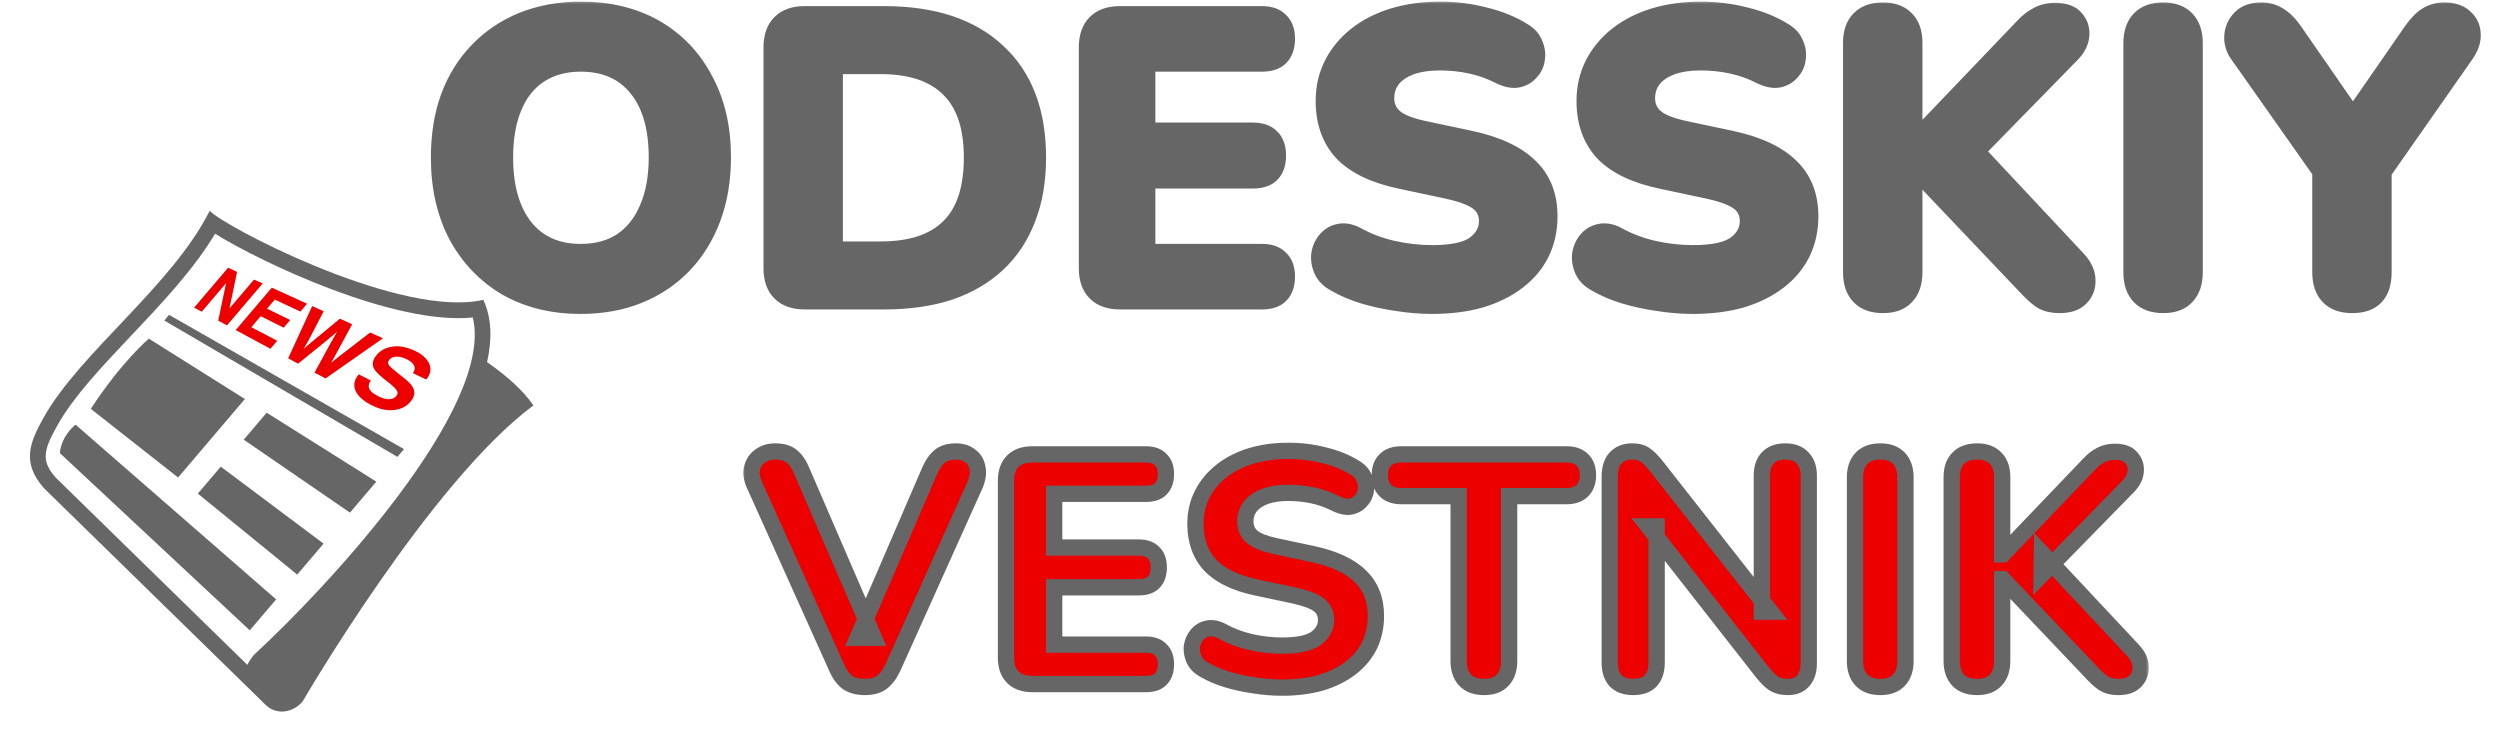 <svg width="307" height="91" viewBox="0 0 307 91" fill="none" xmlns="http://www.w3.org/2000/svg">
<path d="M59.815 44.474C60.446 41.641 60.384 39.029 59.352 36.819C59.025 36.893 58.684 36.956 58.333 37.003C47.821 38.437 27.439 27.753 25.752 25.886C21.108 35.116 9.849 43.261 5.352 51.286C3.532 54.534 2.72 56.877 5.39 59.944L32.589 86.527C33.825 87.798 35.887 87.634 37.166 86.132C37.166 86.132 52.825 59.188 65.509 49.782C64.204 47.91 62.215 46.135 59.815 44.474ZM31.326 80.28L31.239 80.359L31.162 80.447C30.851 80.813 30.586 81.214 30.372 81.643L6.804 58.612C5.055 56.574 5.305 55.342 7.046 52.236C9.022 48.712 12.452 45.085 16.084 41.245C19.86 37.253 23.749 33.143 26.412 28.706C32.303 32.342 48.429 39.945 58.063 38.99C60.751 50.121 39.942 72.341 31.326 80.28Z" fill="#666666"/>
<path d="M20.169 39.358L48.803 56.103L49.613 55.152L20.76 38.663L20.169 39.358Z" fill="#666666"/>
<path d="M30.071 49L18.275 41.583C18.275 41.583 14.911 44.438 11.151 50.207L21.869 58.638L30.071 49Z" fill="#666666"/>
<path d="M7.347 55.641L30.669 77.408L33.909 73.603L9.283 52.15C9.283 52.15 7.564 53.408 7.347 55.641Z" fill="#666666"/>
<path d="M29.929 53.992L42.974 62.951L46.212 59.146L32.747 50.681L29.929 53.992Z" fill="#666666"/>
<path d="M24.294 60.615L36.498 70.56L39.735 66.756L27.111 57.304L24.294 60.615Z" fill="#666666"/>
<path d="M27.765 34.766L26.799 39.374L27.877 39.955L32.252 34.814L31.193 34.333L28.179 37.875L29.113 33.384L28.007 32.88L23.838 37.779L24.773 38.282L27.765 34.766Z" fill="#EC0000"/>
<path d="M33.208 42.829L34.042 41.847L30.861 40.181L32.016 38.826L34.832 40.238L35.634 39.293L32.793 37.909L33.747 36.79L36.884 38.262L37.706 37.298L33.377 35.325L28.945 40.532L33.208 42.829Z" fill="#EC0000"/>
<path d="M36.603 44.658L40.218 41.735L41.397 40.742L40.692 41.965L38.626 45.75L39.972 46.475L47.023 41.542L45.46 40.83L41.627 43.776L40.653 44.563L41.238 43.529L43.242 39.819L41.739 39.135L38.22 42.042L37.287 42.827L37.868 41.837L39.747 38.227L38.338 37.585L35.386 44.003L36.603 44.658Z" fill="#EC0000"/>
<path d="M50.903 43.058C49.89 42.599 48.98 42.438 48.167 42.565C47.361 42.693 46.731 43.027 46.273 43.566C45.769 44.157 45.648 44.716 45.913 45.243C46.069 45.559 46.487 45.99 47.176 46.543L47.888 47.112C48.312 47.448 48.595 47.731 48.733 47.959C48.869 48.191 48.847 48.412 48.67 48.62C48.366 48.976 47.924 49.096 47.345 48.983C46.983 48.899 46.635 48.766 46.31 48.586C45.668 48.248 45.329 47.886 45.283 47.498C45.258 47.286 45.342 47.028 45.531 46.724L44.057 45.969C43.525 46.595 43.378 47.232 43.621 47.884C43.867 48.541 44.478 49.139 45.471 49.675C46.462 50.212 47.406 50.443 48.292 50.362C49.187 50.279 49.888 49.945 50.383 49.36C50.87 48.79 50.994 48.231 50.759 47.687C50.609 47.339 50.269 46.955 49.748 46.537L48.58 45.598C48.136 45.245 47.865 44.994 47.764 44.844C47.607 44.615 47.622 44.393 47.809 44.175C48.011 43.936 48.296 43.812 48.662 43.798C49.033 43.784 49.435 43.879 49.869 44.081C50.263 44.266 50.552 44.473 50.729 44.704C51.001 45.052 50.989 45.425 50.698 45.817L52.35 46.609C52.897 45.915 53.006 45.245 52.679 44.6C52.358 43.962 51.764 43.447 50.903 43.058Z" fill="#EC0000"/>
<g filter="url(#filter0_d_249_6)">
<mask id="path-11-outside-1_249_6" maskUnits="userSpaceOnUse" x="91" y="50" width="173" height="32" fill="black">
<rect fill="white" x="91" y="50" width="173" height="32"/>
<path d="M106.193 80.36C105.339 80.36 104.633 80.173 104.073 79.8C103.539 79.4 103.099 78.8 102.753 78L92.673 55.6C92.299 54.8 92.193 54.093 92.353 53.48C92.513 52.84 92.846 52.347 93.353 52C93.859 51.627 94.473 51.44 95.193 51.44C96.099 51.44 96.793 51.653 97.273 52.08C97.753 52.48 98.153 53.08 98.473 53.88L107.313 74.32H105.313L114.153 53.84C114.499 53.04 114.913 52.44 115.393 52.04C115.873 51.64 116.539 51.44 117.393 51.44C118.113 51.44 118.699 51.627 119.153 52C119.633 52.347 119.926 52.84 120.033 53.48C120.166 54.093 120.059 54.8 119.713 55.6L109.633 78C109.259 78.8 108.806 79.4 108.273 79.8C107.766 80.173 107.073 80.36 106.193 80.36ZM126.775 80C125.735 80 124.935 79.72 124.375 79.16C123.815 78.6 123.535 77.8 123.535 76.76V55.04C123.535 54 123.815 53.2 124.375 52.64C124.935 52.08 125.735 51.8 126.775 51.8H140.735C141.535 51.8 142.135 52.013 142.535 52.44C142.962 52.84 143.175 53.427 143.175 54.2C143.175 55 142.962 55.613 142.535 56.04C142.135 56.44 141.535 56.64 140.735 56.64H129.455V63.24H139.815C140.642 63.24 141.255 63.453 141.655 63.88C142.082 64.28 142.295 64.88 142.295 65.68C142.295 66.48 142.082 67.093 141.655 67.52C141.255 67.92 140.642 68.12 139.815 68.12H129.455V75.16H140.735C141.535 75.16 142.135 75.373 142.535 75.8C142.962 76.2 143.175 76.787 143.175 77.56C143.175 78.36 142.962 78.973 142.535 79.4C142.135 79.8 141.535 80 140.735 80H126.775ZM157.443 80.44C156.323 80.44 155.177 80.347 154.003 80.16C152.857 80 151.75 79.76 150.683 79.44C149.643 79.12 148.71 78.72 147.883 78.24C147.297 77.92 146.883 77.507 146.643 77C146.403 76.467 146.31 75.933 146.363 75.4C146.443 74.867 146.643 74.4 146.963 74C147.31 73.573 147.737 73.307 148.243 73.2C148.777 73.067 149.363 73.16 150.003 73.48C151.097 74.093 152.283 74.547 153.563 74.84C154.87 75.133 156.163 75.28 157.443 75.28C159.39 75.28 160.777 74.987 161.603 74.4C162.43 73.787 162.843 73.027 162.843 72.12C162.843 71.347 162.55 70.733 161.963 70.28C161.377 69.827 160.35 69.44 158.883 69.12L154.363 68.16C151.803 67.627 149.897 66.72 148.643 65.44C147.417 64.133 146.803 62.427 146.803 60.32C146.803 58.987 147.083 57.773 147.643 56.68C148.203 55.587 148.99 54.64 150.003 53.84C151.017 53.04 152.217 52.427 153.603 52C155.017 51.573 156.563 51.36 158.243 51.36C159.737 51.36 161.203 51.547 162.643 51.92C164.083 52.267 165.35 52.787 166.443 53.48C166.977 53.8 167.337 54.213 167.523 54.72C167.737 55.2 167.803 55.693 167.723 56.2C167.67 56.68 167.47 57.107 167.123 57.48C166.803 57.853 166.39 58.093 165.883 58.2C165.377 58.307 164.763 58.187 164.043 57.84C163.163 57.387 162.23 57.053 161.243 56.84C160.257 56.627 159.243 56.52 158.203 56.52C157.083 56.52 156.123 56.667 155.323 56.96C154.55 57.253 153.95 57.667 153.523 58.2C153.123 58.733 152.923 59.347 152.923 60.04C152.923 60.813 153.203 61.44 153.763 61.92C154.323 62.4 155.297 62.787 156.683 63.08L161.203 64.04C163.817 64.6 165.763 65.507 167.043 66.76C168.323 67.987 168.963 69.613 168.963 71.64C168.963 72.973 168.697 74.187 168.163 75.28C167.63 76.347 166.857 77.267 165.843 78.04C164.83 78.813 163.617 79.413 162.203 79.84C160.79 80.24 159.203 80.44 157.443 80.44ZM182.242 80.36C181.229 80.36 180.456 80.08 179.922 79.52C179.389 78.96 179.122 78.173 179.122 77.16V56.92H172.042C171.216 56.92 170.576 56.693 170.122 56.24C169.669 55.787 169.442 55.16 169.442 54.36C169.442 53.533 169.669 52.907 170.122 52.48C170.576 52.027 171.216 51.8 172.042 51.8H192.402C193.229 51.8 193.869 52.027 194.322 52.48C194.776 52.907 195.002 53.533 195.002 54.36C195.002 55.16 194.776 55.787 194.322 56.24C193.869 56.693 193.229 56.92 192.402 56.92H185.322V77.16C185.322 78.173 185.056 78.96 184.522 79.52C184.016 80.08 183.256 80.36 182.242 80.36ZM200.556 80.36C199.622 80.36 198.902 80.107 198.396 79.6C197.916 79.067 197.676 78.32 197.676 77.36V54.56C197.676 53.547 197.916 52.773 198.396 52.24C198.902 51.707 199.569 51.44 200.396 51.44C201.116 51.44 201.662 51.587 202.036 51.88C202.436 52.147 202.889 52.6 203.396 53.24L217.436 71.12H216.356V54.4C216.356 53.467 216.596 52.747 217.076 52.24C217.582 51.707 218.302 51.44 219.236 51.44C220.169 51.44 220.876 51.707 221.356 52.24C221.862 52.747 222.116 53.467 222.116 54.4V77.48C222.116 78.36 221.889 79.067 221.436 79.6C220.982 80.107 220.369 80.36 219.596 80.36C218.849 80.36 218.249 80.213 217.796 79.92C217.369 79.627 216.902 79.16 216.396 78.52L202.396 60.64H203.436V77.36C203.436 78.32 203.196 79.067 202.716 79.6C202.236 80.107 201.516 80.36 200.556 80.36ZM230.913 80.36C229.9 80.36 229.126 80.08 228.593 79.52C228.06 78.96 227.793 78.173 227.793 77.16V54.64C227.793 53.627 228.06 52.84 228.593 52.28C229.126 51.72 229.9 51.44 230.913 51.44C231.9 51.44 232.66 51.72 233.193 52.28C233.726 52.84 233.993 53.627 233.993 54.64V77.16C233.993 78.173 233.726 78.96 233.193 79.52C232.686 80.08 231.926 80.36 230.913 80.36ZM242.788 80.36C241.775 80.36 241.001 80.08 240.468 79.52C239.935 78.96 239.668 78.173 239.668 77.16V54.6C239.668 53.587 239.935 52.813 240.468 52.28C241.001 51.72 241.775 51.44 242.788 51.44C243.775 51.44 244.535 51.72 245.068 52.28C245.601 52.813 245.868 53.587 245.868 54.6V64.08H245.948L256.588 52.96C257.041 52.48 257.508 52.12 257.988 51.88C258.495 51.613 259.068 51.48 259.708 51.48C260.641 51.48 261.308 51.72 261.708 52.2C262.135 52.68 262.321 53.24 262.268 53.88C262.215 54.52 261.921 55.12 261.388 55.68L250.708 66.6L250.748 63.92L261.948 75.88C262.561 76.547 262.868 77.227 262.868 77.92C262.895 78.613 262.668 79.2 262.188 79.68C261.735 80.133 261.055 80.36 260.148 80.36C259.375 80.36 258.748 80.2 258.268 79.88C257.815 79.56 257.308 79.093 256.748 78.48L245.948 67.12H245.868V77.16C245.868 78.173 245.601 78.96 245.068 79.52C244.561 80.08 243.801 80.36 242.788 80.36Z"/>
</mask>
<path d="M106.193 80.36C105.339 80.36 104.633 80.173 104.073 79.8C103.539 79.4 103.099 78.8 102.753 78L92.673 55.6C92.299 54.8 92.193 54.093 92.353 53.48C92.513 52.84 92.846 52.347 93.353 52C93.859 51.627 94.473 51.44 95.193 51.44C96.099 51.44 96.793 51.653 97.273 52.08C97.753 52.48 98.153 53.08 98.473 53.88L107.313 74.32H105.313L114.153 53.84C114.499 53.04 114.913 52.44 115.393 52.04C115.873 51.64 116.539 51.44 117.393 51.44C118.113 51.44 118.699 51.627 119.153 52C119.633 52.347 119.926 52.84 120.033 53.48C120.166 54.093 120.059 54.8 119.713 55.6L109.633 78C109.259 78.8 108.806 79.4 108.273 79.8C107.766 80.173 107.073 80.36 106.193 80.36ZM126.775 80C125.735 80 124.935 79.72 124.375 79.16C123.815 78.6 123.535 77.8 123.535 76.76V55.04C123.535 54 123.815 53.2 124.375 52.64C124.935 52.08 125.735 51.8 126.775 51.8H140.735C141.535 51.8 142.135 52.013 142.535 52.44C142.962 52.84 143.175 53.427 143.175 54.2C143.175 55 142.962 55.613 142.535 56.04C142.135 56.44 141.535 56.64 140.735 56.64H129.455V63.24H139.815C140.642 63.24 141.255 63.453 141.655 63.88C142.082 64.28 142.295 64.88 142.295 65.68C142.295 66.48 142.082 67.093 141.655 67.52C141.255 67.92 140.642 68.12 139.815 68.12H129.455V75.16H140.735C141.535 75.16 142.135 75.373 142.535 75.8C142.962 76.2 143.175 76.787 143.175 77.56C143.175 78.36 142.962 78.973 142.535 79.4C142.135 79.8 141.535 80 140.735 80H126.775ZM157.443 80.44C156.323 80.44 155.177 80.347 154.003 80.16C152.857 80 151.75 79.76 150.683 79.44C149.643 79.12 148.71 78.72 147.883 78.24C147.297 77.92 146.883 77.507 146.643 77C146.403 76.467 146.31 75.933 146.363 75.4C146.443 74.867 146.643 74.4 146.963 74C147.31 73.573 147.737 73.307 148.243 73.2C148.777 73.067 149.363 73.16 150.003 73.48C151.097 74.093 152.283 74.547 153.563 74.84C154.87 75.133 156.163 75.28 157.443 75.28C159.39 75.28 160.777 74.987 161.603 74.4C162.43 73.787 162.843 73.027 162.843 72.12C162.843 71.347 162.55 70.733 161.963 70.28C161.377 69.827 160.35 69.44 158.883 69.12L154.363 68.16C151.803 67.627 149.897 66.72 148.643 65.44C147.417 64.133 146.803 62.427 146.803 60.32C146.803 58.987 147.083 57.773 147.643 56.68C148.203 55.587 148.99 54.64 150.003 53.84C151.017 53.04 152.217 52.427 153.603 52C155.017 51.573 156.563 51.36 158.243 51.36C159.737 51.36 161.203 51.547 162.643 51.92C164.083 52.267 165.35 52.787 166.443 53.48C166.977 53.8 167.337 54.213 167.523 54.72C167.737 55.2 167.803 55.693 167.723 56.2C167.67 56.68 167.47 57.107 167.123 57.48C166.803 57.853 166.39 58.093 165.883 58.2C165.377 58.307 164.763 58.187 164.043 57.84C163.163 57.387 162.23 57.053 161.243 56.84C160.257 56.627 159.243 56.52 158.203 56.52C157.083 56.52 156.123 56.667 155.323 56.96C154.55 57.253 153.95 57.667 153.523 58.2C153.123 58.733 152.923 59.347 152.923 60.04C152.923 60.813 153.203 61.44 153.763 61.92C154.323 62.4 155.297 62.787 156.683 63.08L161.203 64.04C163.817 64.6 165.763 65.507 167.043 66.76C168.323 67.987 168.963 69.613 168.963 71.64C168.963 72.973 168.697 74.187 168.163 75.28C167.63 76.347 166.857 77.267 165.843 78.04C164.83 78.813 163.617 79.413 162.203 79.84C160.79 80.24 159.203 80.44 157.443 80.44ZM182.242 80.36C181.229 80.36 180.456 80.08 179.922 79.52C179.389 78.96 179.122 78.173 179.122 77.16V56.92H172.042C171.216 56.92 170.576 56.693 170.122 56.24C169.669 55.787 169.442 55.16 169.442 54.36C169.442 53.533 169.669 52.907 170.122 52.48C170.576 52.027 171.216 51.8 172.042 51.8H192.402C193.229 51.8 193.869 52.027 194.322 52.48C194.776 52.907 195.002 53.533 195.002 54.36C195.002 55.16 194.776 55.787 194.322 56.24C193.869 56.693 193.229 56.92 192.402 56.92H185.322V77.16C185.322 78.173 185.056 78.96 184.522 79.52C184.016 80.08 183.256 80.36 182.242 80.36ZM200.556 80.36C199.622 80.36 198.902 80.107 198.396 79.6C197.916 79.067 197.676 78.32 197.676 77.36V54.56C197.676 53.547 197.916 52.773 198.396 52.24C198.902 51.707 199.569 51.44 200.396 51.44C201.116 51.44 201.662 51.587 202.036 51.88C202.436 52.147 202.889 52.6 203.396 53.24L217.436 71.12H216.356V54.4C216.356 53.467 216.596 52.747 217.076 52.24C217.582 51.707 218.302 51.44 219.236 51.44C220.169 51.44 220.876 51.707 221.356 52.24C221.862 52.747 222.116 53.467 222.116 54.4V77.48C222.116 78.36 221.889 79.067 221.436 79.6C220.982 80.107 220.369 80.36 219.596 80.36C218.849 80.36 218.249 80.213 217.796 79.92C217.369 79.627 216.902 79.16 216.396 78.52L202.396 60.64H203.436V77.36C203.436 78.32 203.196 79.067 202.716 79.6C202.236 80.107 201.516 80.36 200.556 80.36ZM230.913 80.36C229.9 80.36 229.126 80.08 228.593 79.52C228.06 78.96 227.793 78.173 227.793 77.16V54.64C227.793 53.627 228.06 52.84 228.593 52.28C229.126 51.72 229.9 51.44 230.913 51.44C231.9 51.44 232.66 51.72 233.193 52.28C233.726 52.84 233.993 53.627 233.993 54.64V77.16C233.993 78.173 233.726 78.96 233.193 79.52C232.686 80.08 231.926 80.36 230.913 80.36ZM242.788 80.36C241.775 80.36 241.001 80.08 240.468 79.52C239.935 78.96 239.668 78.173 239.668 77.16V54.6C239.668 53.587 239.935 52.813 240.468 52.28C241.001 51.72 241.775 51.44 242.788 51.44C243.775 51.44 244.535 51.72 245.068 52.28C245.601 52.813 245.868 53.587 245.868 54.6V64.08H245.948L256.588 52.96C257.041 52.48 257.508 52.12 257.988 51.88C258.495 51.613 259.068 51.48 259.708 51.48C260.641 51.48 261.308 51.72 261.708 52.2C262.135 52.68 262.321 53.24 262.268 53.88C262.215 54.52 261.921 55.12 261.388 55.68L250.708 66.6L250.748 63.92L261.948 75.88C262.561 76.547 262.868 77.227 262.868 77.92C262.895 78.613 262.668 79.2 262.188 79.68C261.735 80.133 261.055 80.36 260.148 80.36C259.375 80.36 258.748 80.2 258.268 79.88C257.815 79.56 257.308 79.093 256.748 78.48L245.948 67.12H245.868V77.16C245.868 78.173 245.601 78.96 245.068 79.52C244.561 80.08 243.801 80.36 242.788 80.36Z" fill="#EC0000"/>
<path d="M104.073 79.8L103.473 80.6L103.495 80.617L103.518 80.632L104.073 79.8ZM102.753 78L103.67 77.602L103.665 77.59L102.753 78ZM92.673 55.6L93.585 55.19L93.579 55.177L92.673 55.6ZM92.353 53.48L93.32 53.732L93.323 53.722L92.353 53.48ZM93.353 52L93.917 52.825L93.932 52.815L93.946 52.805L93.353 52ZM97.273 52.08L96.608 52.827L96.62 52.838L96.632 52.848L97.273 52.08ZM98.473 53.88L97.544 54.251L97.549 54.264L97.555 54.277L98.473 53.88ZM107.313 74.32V75.32H108.835L108.23 73.923L107.313 74.32ZM105.313 74.32L104.395 73.924L103.792 75.32H105.313V74.32ZM114.153 53.84L113.235 53.442L113.235 53.444L114.153 53.84ZM115.393 52.04L114.752 51.272L114.752 51.272L115.393 52.04ZM119.153 52L118.517 52.772L118.541 52.792L118.567 52.811L119.153 52ZM120.033 53.48L119.046 53.644L119.05 53.669L119.055 53.692L120.033 53.48ZM119.713 55.6L120.625 56.01L120.63 55.998L119.713 55.6ZM109.633 78L110.539 78.423L110.545 78.41L109.633 78ZM108.273 79.8L108.866 80.605L108.873 80.6L108.273 79.8ZM106.193 79.36C105.484 79.36 104.984 79.206 104.627 78.968L103.518 80.632C104.281 81.141 105.195 81.36 106.193 81.36V79.36ZM104.673 79C104.315 78.732 103.968 78.291 103.67 77.602L101.835 78.398C102.23 79.309 102.764 80.068 103.473 80.6L104.673 79ZM103.665 77.59L93.585 55.19L91.761 56.01L101.841 78.41L103.665 77.59ZM93.579 55.177C93.266 54.506 93.238 54.046 93.32 53.732L91.385 53.228C91.147 54.141 91.333 55.094 91.766 56.023L93.579 55.177ZM93.323 53.722C93.428 53.301 93.628 53.023 93.917 52.825L92.788 51.175C92.064 51.67 91.597 52.379 91.382 53.237L93.323 53.722ZM93.946 52.805C94.257 52.576 94.654 52.44 95.193 52.44V50.44C94.291 50.44 93.462 50.677 92.759 51.195L93.946 52.805ZM95.193 52.44C95.955 52.44 96.374 52.62 96.608 52.827L97.937 51.333C97.211 50.687 96.244 50.44 95.193 50.44V52.44ZM96.632 52.848C96.946 53.109 97.264 53.55 97.544 54.251L99.401 53.509C99.042 52.61 98.559 51.851 97.913 51.312L96.632 52.848ZM97.555 54.277L106.395 74.717L108.23 73.923L99.391 53.483L97.555 54.277ZM107.313 73.32H105.313V75.32H107.313V73.32ZM106.231 74.716L115.071 54.236L113.235 53.444L104.395 73.924L106.231 74.716ZM115.07 54.238C115.378 53.528 115.711 53.077 116.033 52.808L114.752 51.272C114.114 51.803 113.621 52.552 113.235 53.442L115.07 54.238ZM116.033 52.808C116.277 52.605 116.688 52.44 117.393 52.44V50.44C116.391 50.44 115.468 50.675 114.752 51.272L116.033 52.808ZM117.393 52.44C117.935 52.44 118.28 52.577 118.517 52.772L119.788 51.228C119.118 50.676 118.29 50.44 117.393 50.44V52.44ZM118.567 52.811C118.812 52.988 118.978 53.237 119.046 53.644L121.019 53.316C120.874 52.443 120.453 51.706 119.738 51.189L118.567 52.811ZM119.055 53.692C119.13 54.035 119.09 54.522 118.795 55.202L120.63 55.998C121.029 55.078 121.202 54.151 121.01 53.268L119.055 53.692ZM118.801 55.19L108.721 77.59L110.545 78.41L120.625 56.01L118.801 55.19ZM108.726 77.577C108.401 78.275 108.039 78.725 107.673 79L108.873 80.6C109.573 80.075 110.118 79.325 110.539 78.423L108.726 77.577ZM107.679 78.995C107.401 79.2 106.942 79.36 106.193 79.36V81.36C107.203 81.36 108.131 81.147 108.866 80.605L107.679 78.995ZM124.375 79.16L125.082 78.453L124.375 79.16ZM124.375 52.64L125.082 53.347V53.347L124.375 52.64ZM142.535 52.44L141.806 53.124L141.828 53.148L141.851 53.169L142.535 52.44ZM142.535 56.04L141.828 55.333L141.828 55.333L142.535 56.04ZM129.455 56.64V55.64H128.455V56.64H129.455ZM129.455 63.24H128.455V64.24H129.455V63.24ZM141.655 63.88L140.926 64.564L140.948 64.588L140.971 64.609L141.655 63.88ZM141.655 67.52L142.362 68.227L142.362 68.227L141.655 67.52ZM129.455 68.12V67.12H128.455V68.12H129.455ZM129.455 75.16H128.455V76.16H129.455V75.16ZM142.535 75.8L141.806 76.484L141.828 76.507L141.851 76.529L142.535 75.8ZM142.535 79.4L141.828 78.693V78.693L142.535 79.4ZM126.775 79C125.914 79 125.401 78.772 125.082 78.453L123.668 79.867C124.469 80.668 125.556 81 126.775 81V79ZM125.082 78.453C124.763 78.134 124.535 77.621 124.535 76.76H122.535C122.535 77.979 122.867 79.066 123.668 79.867L125.082 78.453ZM124.535 76.76V55.04H122.535V76.76H124.535ZM124.535 55.04C124.535 54.179 124.763 53.666 125.082 53.347L123.668 51.933C122.867 52.734 122.535 53.821 122.535 55.04H124.535ZM125.082 53.347C125.401 53.028 125.914 52.8 126.775 52.8V50.8C125.556 50.8 124.469 51.132 123.668 51.933L125.082 53.347ZM126.775 52.8H140.735V50.8H126.775V52.8ZM140.735 52.8C141.364 52.8 141.656 52.965 141.806 53.124L143.265 51.756C142.614 51.062 141.706 50.8 140.735 50.8V52.8ZM141.851 53.169C142.017 53.325 142.175 53.61 142.175 54.2H144.175C144.175 53.243 143.907 52.355 143.219 51.711L141.851 53.169ZM142.175 54.2C142.175 54.824 142.012 55.149 141.828 55.333L143.242 56.747C143.911 56.078 144.175 55.176 144.175 54.2H142.175ZM141.828 55.333C141.682 55.479 141.381 55.64 140.735 55.64V57.64C141.689 57.64 142.589 57.401 143.242 56.747L141.828 55.333ZM140.735 55.64H129.455V57.64H140.735V55.64ZM128.455 56.64V63.24H130.455V56.64H128.455ZM129.455 64.24H139.815V62.24H129.455V64.24ZM139.815 64.24C140.482 64.24 140.782 64.411 140.926 64.564L142.385 63.196C141.728 62.496 140.801 62.24 139.815 62.24V64.24ZM140.971 64.609C141.131 64.759 141.295 65.051 141.295 65.68H143.295C143.295 64.709 143.033 63.801 142.339 63.151L140.971 64.609ZM141.295 65.68C141.295 66.304 141.132 66.629 140.948 66.813L142.362 68.227C143.031 67.558 143.295 66.656 143.295 65.68H141.295ZM140.948 66.813C140.807 66.954 140.499 67.12 139.815 67.12V69.12C140.785 69.12 141.703 68.886 142.362 68.227L140.948 66.813ZM139.815 67.12H129.455V69.12H139.815V67.12ZM128.455 68.12V75.16H130.455V68.12H128.455ZM129.455 76.16H140.735V74.16H129.455V76.16ZM140.735 76.16C141.364 76.16 141.656 76.325 141.806 76.484L143.265 75.116C142.614 74.422 141.706 74.16 140.735 74.16V76.16ZM141.851 76.529C142.017 76.685 142.175 76.97 142.175 77.56H144.175C144.175 76.603 143.907 75.715 143.219 75.07L141.851 76.529ZM142.175 77.56C142.175 78.184 142.012 78.509 141.828 78.693L143.242 80.107C143.911 79.438 144.175 78.536 144.175 77.56H142.175ZM141.828 78.693C141.682 78.839 141.381 79 140.735 79V81C141.689 81 142.589 80.761 143.242 80.107L141.828 78.693ZM140.735 79H126.775V81H140.735V79ZM154.003 80.16L154.16 79.172L154.151 79.171L154.141 79.17L154.003 80.16ZM150.683 79.44L150.389 80.396L150.396 80.398L150.683 79.44ZM147.883 78.24L148.385 77.375L148.374 77.368L148.362 77.362L147.883 78.24ZM146.643 77L145.731 77.41L145.735 77.419L145.74 77.428L146.643 77ZM146.363 75.4L145.374 75.252L145.371 75.276L145.368 75.3L146.363 75.4ZM146.963 74L146.187 73.369L146.182 73.375L146.963 74ZM148.243 73.2L148.449 74.179L148.468 74.175L148.486 74.17L148.243 73.2ZM150.003 73.48L150.493 72.608L150.472 72.596L150.45 72.586L150.003 73.48ZM153.563 74.84L153.34 75.815L153.344 75.816L153.563 74.84ZM161.603 74.4L162.182 75.216L162.191 75.209L162.199 75.203L161.603 74.4ZM161.963 70.28L161.352 71.071V71.071L161.963 70.28ZM158.883 69.12L159.096 68.143L159.091 68.142L158.883 69.12ZM154.363 68.16L154.571 67.182L154.567 67.181L154.363 68.16ZM148.643 65.44L147.914 66.124L147.921 66.132L147.929 66.14L148.643 65.44ZM147.643 56.68L148.533 57.136V57.136L147.643 56.68ZM150.003 53.84L149.384 53.055V53.055L150.003 53.84ZM153.603 52L153.314 51.043L153.309 51.044L153.603 52ZM162.643 51.92L162.392 52.888L162.401 52.89L162.409 52.892L162.643 51.92ZM166.443 53.48L165.908 54.325L165.918 54.331L165.929 54.337L166.443 53.48ZM167.523 54.72L166.585 55.066L166.596 55.096L166.609 55.126L167.523 54.72ZM167.723 56.2L166.735 56.044L166.732 56.067L166.729 56.09L167.723 56.2ZM167.123 57.48L166.39 56.8L166.377 56.814L166.364 56.829L167.123 57.48ZM164.043 57.84L163.585 58.729L163.597 58.735L163.609 58.741L164.043 57.84ZM161.243 56.84L161.455 55.863V55.863L161.243 56.84ZM155.323 56.96L154.979 56.021L154.969 56.025L155.323 56.96ZM153.523 58.2L152.742 57.575L152.733 57.587L152.723 57.6L153.523 58.2ZM156.683 63.08L156.891 62.102L156.89 62.102L156.683 63.08ZM161.203 64.04L161.413 63.062L161.411 63.062L161.203 64.04ZM167.043 66.76L166.344 67.475L166.351 67.482L167.043 66.76ZM168.163 75.28L169.058 75.727L169.062 75.718L168.163 75.28ZM165.843 78.04L166.45 78.835L165.843 78.04ZM162.203 79.84L162.476 80.802L162.484 80.8L162.492 80.797L162.203 79.84ZM157.443 79.44C156.379 79.44 155.285 79.351 154.16 79.172L153.846 81.148C155.068 81.342 156.268 81.44 157.443 81.44V79.44ZM154.141 79.17C153.043 79.016 151.987 78.787 150.971 78.482L150.396 80.398C151.513 80.733 152.67 80.984 153.865 81.15L154.141 79.17ZM150.977 78.484C150 78.183 149.138 77.812 148.385 77.375L147.381 79.105C148.282 79.628 149.286 80.056 150.389 80.396L150.977 78.484ZM148.362 77.362C147.924 77.123 147.68 76.853 147.547 76.572L145.74 77.428C146.086 78.16 146.669 78.717 147.404 79.118L148.362 77.362ZM147.555 76.59C147.38 76.201 147.324 75.843 147.358 75.499L145.368 75.3C145.296 76.024 145.426 76.732 145.731 77.41L147.555 76.59ZM147.352 75.548C147.407 75.18 147.54 74.88 147.744 74.625L146.182 73.375C145.746 73.92 145.479 74.554 145.374 75.252L147.352 75.548ZM147.739 74.631C147.951 74.37 148.181 74.235 148.449 74.179L148.037 72.222C147.292 72.378 146.669 72.777 146.187 73.369L147.739 74.631ZM148.486 74.17C148.725 74.11 149.064 74.128 149.556 74.374L150.45 72.586C149.663 72.192 148.828 72.023 148.001 72.23L148.486 74.17ZM149.514 74.352C150.694 75.014 151.971 75.501 153.34 75.815L153.787 73.865C152.595 73.592 151.499 73.172 150.493 72.608L149.514 74.352ZM153.344 75.816C154.719 76.124 156.086 76.28 157.443 76.28V74.28C156.24 74.28 155.02 74.142 153.782 73.864L153.344 75.816ZM157.443 76.28C159.435 76.28 161.09 75.99 162.182 75.216L161.025 73.585C160.463 73.983 159.344 74.28 157.443 74.28V76.28ZM162.199 75.203C163.241 74.43 163.843 73.389 163.843 72.12H161.843C161.843 72.664 161.619 73.143 161.007 73.597L162.199 75.203ZM163.843 72.12C163.843 71.052 163.418 70.141 162.575 69.489L161.352 71.071C161.681 71.326 161.843 71.641 161.843 72.12H163.843ZM162.575 69.489C161.802 68.892 160.589 68.469 159.096 68.143L158.67 70.097C160.111 70.411 160.951 70.761 161.352 71.071L162.575 69.489ZM159.091 68.142L154.571 67.182L154.156 69.138L158.675 70.098L159.091 68.142ZM154.567 67.181C152.117 66.671 150.422 65.828 149.358 64.74L147.929 66.14C149.371 67.612 151.49 68.583 154.159 69.139L154.567 67.181ZM149.372 64.756C148.35 63.666 147.803 62.22 147.803 60.32H145.803C145.803 62.633 146.483 64.6 147.914 66.124L149.372 64.756ZM147.803 60.32C147.803 59.131 148.052 58.076 148.533 57.136L146.753 56.224C146.115 57.47 145.803 58.842 145.803 60.32H147.803ZM148.533 57.136C149.025 56.177 149.716 55.34 150.623 54.625L149.384 53.055C148.263 53.94 147.382 54.996 146.753 56.224L148.533 57.136ZM150.623 54.625C151.528 53.91 152.614 53.351 153.897 52.956L153.309 51.044C151.819 51.503 150.505 52.17 149.384 53.055L150.623 54.625ZM153.892 52.957C155.2 52.562 156.648 52.36 158.243 52.36V50.36C156.479 50.36 154.833 50.584 153.314 51.043L153.892 52.957ZM158.243 52.36C159.652 52.36 161.035 52.536 162.392 52.888L162.894 50.952C161.372 50.557 159.821 50.36 158.243 50.36V52.36ZM162.409 52.892C163.758 53.217 164.919 53.698 165.908 54.325L166.979 52.636C165.78 51.876 164.409 51.316 162.877 50.948L162.409 52.892ZM165.929 54.337C166.298 54.559 166.489 54.805 166.585 55.066L168.462 54.374C168.184 53.622 167.655 53.041 166.958 52.623L165.929 54.337ZM166.609 55.126C166.746 55.434 166.785 55.733 166.735 56.044L168.711 56.356C168.822 55.654 168.727 54.966 168.437 54.314L166.609 55.126ZM166.729 56.09C166.701 56.344 166.6 56.574 166.39 56.8L167.856 58.16C168.34 57.639 168.639 57.016 168.717 56.31L166.729 56.09ZM166.364 56.829C166.195 57.026 165.981 57.158 165.677 57.221L166.089 59.178C166.799 59.029 167.411 58.681 167.883 58.131L166.364 56.829ZM165.677 57.221C165.476 57.264 165.1 57.239 164.477 56.939L163.609 58.741C164.426 59.134 165.277 59.349 166.089 59.178L165.677 57.221ZM164.501 56.951C163.542 56.457 162.525 56.094 161.455 55.863L161.032 57.817C161.935 58.013 162.785 58.317 163.585 58.729L164.501 56.951ZM161.455 55.863C160.396 55.634 159.312 55.52 158.203 55.52V57.52C159.174 57.52 160.117 57.62 161.032 57.817L161.455 55.863ZM158.203 55.52C157.001 55.52 155.918 55.677 154.979 56.021L155.668 57.899C156.329 57.657 157.166 57.52 158.203 57.52V55.52ZM154.969 56.025C154.063 56.368 153.302 56.876 152.742 57.575L154.304 58.825C154.598 58.458 155.037 58.138 155.678 57.895L154.969 56.025ZM152.723 57.6C152.188 58.314 151.923 59.14 151.923 60.04H153.923C153.923 59.554 154.059 59.153 154.323 58.8L152.723 57.6ZM151.923 60.04C151.923 61.089 152.319 61.999 153.112 62.679L154.414 61.161C154.088 60.881 153.923 60.538 153.923 60.04H151.923ZM153.112 62.679C153.87 63.329 155.051 63.757 156.476 64.058L156.89 62.102C155.542 61.816 154.776 61.471 154.414 61.161L153.112 62.679ZM156.476 64.058L160.995 65.018L161.411 63.062L156.891 62.102L156.476 64.058ZM160.994 65.018C163.507 65.556 165.25 66.403 166.344 67.475L167.743 66.046C166.277 64.61 164.126 63.644 161.413 63.062L160.994 65.018ZM166.351 67.482C167.406 68.492 167.963 69.843 167.963 71.64H169.963C169.963 69.383 169.241 67.481 167.735 66.038L166.351 67.482ZM167.963 71.64C167.963 72.836 167.725 73.897 167.264 74.842L169.062 75.718C169.668 74.476 169.963 73.111 169.963 71.64H167.963ZM167.269 74.833C166.808 75.754 166.137 76.558 165.237 77.245L166.45 78.835C167.576 77.976 168.452 76.939 169.058 75.727L167.269 74.833ZM165.237 77.245C164.332 77.935 163.231 78.485 161.914 78.883L162.492 80.797C164.002 80.341 165.328 79.692 166.45 78.835L165.237 77.245ZM161.931 78.878C160.622 79.248 159.129 79.44 157.443 79.44V81.44C159.278 81.44 160.958 81.232 162.476 80.802L161.931 78.878ZM179.922 79.52L179.198 80.21L179.922 79.52ZM179.122 56.92H180.122V55.92H179.122V56.92ZM170.122 56.24L170.829 55.533V55.533L170.122 56.24ZM170.122 52.48L170.808 53.208L170.819 53.198L170.829 53.187L170.122 52.48ZM194.322 52.48L193.615 53.187L193.626 53.198L193.637 53.208L194.322 52.48ZM194.322 56.24L193.615 55.533V55.533L194.322 56.24ZM185.322 56.92V55.92H184.322V56.92H185.322ZM184.522 79.52L183.798 78.83L183.789 78.84L183.781 78.849L184.522 79.52ZM182.242 79.36C181.414 79.36 180.937 79.136 180.646 78.83L179.198 80.21C179.974 81.024 181.044 81.36 182.242 81.36V79.36ZM180.646 78.83C180.34 78.508 180.122 77.999 180.122 77.16H178.122C178.122 78.348 178.438 79.412 179.198 80.21L180.646 78.83ZM180.122 77.16V56.92H178.122V77.16H180.122ZM179.122 55.92H172.042V57.92H179.122V55.92ZM172.042 55.92C171.401 55.92 171.045 55.749 170.829 55.533L169.415 56.947C170.106 57.638 171.031 57.92 172.042 57.92V55.92ZM170.829 55.533C170.608 55.311 170.442 54.964 170.442 54.36H168.442C168.442 55.356 168.73 56.262 169.415 56.947L170.829 55.533ZM170.442 54.36C170.442 53.715 170.615 53.39 170.808 53.208L169.437 51.752C168.723 52.424 168.442 53.352 168.442 54.36H170.442ZM170.829 53.187C171.045 52.971 171.401 52.8 172.042 52.8V50.8C171.031 50.8 170.106 51.082 169.415 51.773L170.829 53.187ZM172.042 52.8H192.402V50.8H172.042V52.8ZM192.402 52.8C193.044 52.8 193.399 52.971 193.615 53.187L195.029 51.773C194.339 51.082 193.414 50.8 192.402 50.8V52.8ZM193.637 53.208C193.83 53.39 194.002 53.715 194.002 54.36H196.002C196.002 53.352 195.722 52.424 195.008 51.752L193.637 53.208ZM194.002 54.36C194.002 54.964 193.837 55.311 193.615 55.533L195.029 56.947C195.714 56.262 196.002 55.356 196.002 54.36H194.002ZM193.615 55.533C193.399 55.749 193.044 55.92 192.402 55.92V57.92C193.414 57.92 194.339 57.638 195.029 56.947L193.615 55.533ZM192.402 55.92H185.322V57.92H192.402V55.92ZM184.322 56.92V77.16H186.322V56.92H184.322ZM184.322 77.16C184.322 77.999 184.105 78.508 183.798 78.83L185.246 80.21C186.006 79.412 186.322 78.348 186.322 77.16H184.322ZM183.781 78.849C183.522 79.135 183.074 79.36 182.242 79.36V81.36C183.437 81.36 184.509 81.025 185.264 80.191L183.781 78.849ZM198.396 79.6L197.652 80.269L197.67 80.288L197.689 80.307L198.396 79.6ZM198.396 52.24L197.671 51.551L197.661 51.561L197.652 51.571L198.396 52.24ZM202.036 51.88L201.418 52.666L201.449 52.69L201.481 52.712L202.036 51.88ZM203.396 53.24L204.182 52.622L204.18 52.619L203.396 53.24ZM217.436 71.12V72.12H219.492L218.222 70.502L217.436 71.12ZM216.356 71.12H215.356V72.12H216.356V71.12ZM217.076 52.24L216.351 51.551L216.35 51.552L217.076 52.24ZM221.356 52.24L220.612 52.909L220.63 52.928L220.649 52.947L221.356 52.24ZM221.436 79.6L222.181 80.267L222.189 80.257L222.198 80.248L221.436 79.6ZM217.796 79.92L217.229 80.744L217.241 80.752L217.253 80.76L217.796 79.92ZM216.396 78.52L215.608 79.136L215.612 79.141L216.396 78.52ZM202.396 60.64V59.64H200.343L201.608 61.257L202.396 60.64ZM203.436 60.64H204.436V59.64H203.436V60.64ZM202.716 79.6L203.442 80.288L203.451 80.278L203.459 80.269L202.716 79.6ZM200.556 79.36C199.804 79.36 199.37 79.16 199.103 78.893L197.689 80.307C198.435 81.053 199.441 81.36 200.556 81.36V79.36ZM199.139 78.931C198.873 78.636 198.676 78.158 198.676 77.36H196.676C196.676 78.482 196.958 79.498 197.652 80.269L199.139 78.931ZM198.676 77.36V54.56H196.676V77.36H198.676ZM198.676 54.56C198.676 53.692 198.881 53.195 199.139 52.909L197.652 51.571C196.95 52.352 196.676 53.401 196.676 54.56H198.676ZM199.121 52.929C199.414 52.62 199.806 52.44 200.396 52.44V50.44C199.332 50.44 198.39 50.794 197.671 51.551L199.121 52.929ZM200.396 52.44C201.002 52.44 201.291 52.567 201.418 52.666L202.654 51.094C202.034 50.606 201.23 50.44 200.396 50.44V52.44ZM201.481 52.712C201.754 52.894 202.131 53.254 202.612 53.861L204.18 52.619C203.647 51.946 203.117 51.399 202.59 51.048L201.481 52.712ZM202.609 53.858L216.649 71.738L218.222 70.502L204.182 52.622L202.609 53.858ZM217.436 70.12H216.356V72.12H217.436V70.12ZM217.356 71.12V54.4H215.356V71.12H217.356ZM217.356 54.4C217.356 53.634 217.55 53.193 217.802 52.928L216.35 51.552C215.641 52.3 215.356 53.299 215.356 54.4H217.356ZM217.801 52.929C218.071 52.644 218.498 52.44 219.236 52.44V50.44C218.106 50.44 217.094 50.769 216.351 51.551L217.801 52.929ZM219.236 52.44C219.976 52.44 220.375 52.645 220.612 52.909L222.099 51.571C221.376 50.768 220.362 50.44 219.236 50.44V52.44ZM220.649 52.947C220.916 53.214 221.116 53.648 221.116 54.4H223.116C223.116 53.285 222.809 52.279 222.063 51.533L220.649 52.947ZM221.116 54.4V77.48H223.116V54.4H221.116ZM221.116 77.48C221.116 78.186 220.937 78.642 220.674 78.952L222.198 80.248C222.841 79.491 223.116 78.534 223.116 77.48H221.116ZM220.691 78.933C220.454 79.198 220.128 79.36 219.596 79.36V81.36C220.61 81.36 221.511 81.016 222.181 80.267L220.691 78.933ZM219.596 79.36C218.971 79.36 218.58 79.236 218.339 79.08L217.253 80.76C217.919 81.191 218.728 81.36 219.596 81.36V79.36ZM218.362 79.096C218.051 78.882 217.656 78.501 217.18 77.899L215.612 79.141C216.149 79.819 216.687 80.371 217.229 80.744L218.362 79.096ZM217.183 77.903L203.183 60.023L201.608 61.257L215.608 79.136L217.183 77.903ZM202.396 61.64H203.436V59.64H202.396V61.64ZM202.436 60.64V77.36H204.436V60.64H202.436ZM202.436 77.36C202.436 78.158 202.238 78.636 201.972 78.931L203.459 80.269C204.153 79.498 204.436 78.482 204.436 77.36H202.436ZM201.99 78.912C201.761 79.154 201.347 79.36 200.556 79.36V81.36C201.684 81.36 202.71 81.06 203.442 80.288L201.99 78.912ZM228.593 79.52L229.317 78.83L228.593 79.52ZM228.593 52.28L229.317 52.97V52.97L228.593 52.28ZM233.193 52.28L232.469 52.97V52.97L233.193 52.28ZM233.193 79.52L232.469 78.83L232.46 78.84L232.451 78.849L233.193 79.52ZM230.913 79.36C230.084 79.36 229.608 79.136 229.317 78.83L227.869 80.21C228.645 81.024 229.715 81.36 230.913 81.36V79.36ZM229.317 78.83C229.01 78.508 228.793 77.999 228.793 77.16H226.793C226.793 78.348 227.109 79.412 227.869 80.21L229.317 78.83ZM228.793 77.16V54.64H226.793V77.16H228.793ZM228.793 54.64C228.793 53.801 229.01 53.292 229.317 52.97L227.869 51.59C227.109 52.388 226.793 53.452 226.793 54.64H228.793ZM229.317 52.97C229.608 52.664 230.084 52.44 230.913 52.44V50.44C229.715 50.44 228.645 50.776 227.869 51.59L229.317 52.97ZM230.913 52.44C231.706 52.44 232.173 52.659 232.469 52.97L233.917 51.59C233.146 50.781 232.093 50.44 230.913 50.44V52.44ZM232.469 52.97C232.775 53.292 232.993 53.801 232.993 54.64H234.993C234.993 53.452 234.677 52.388 233.917 51.59L232.469 52.97ZM232.993 54.64V77.16H234.993V54.64H232.993ZM232.993 77.16C232.993 77.999 232.775 78.508 232.469 78.83L233.917 80.21C234.677 79.412 234.993 78.348 234.993 77.16H232.993ZM232.451 78.849C232.193 79.135 231.745 79.36 230.913 79.36V81.36C232.108 81.36 233.18 81.025 233.934 80.191L232.451 78.849ZM240.468 79.52L241.192 78.83L240.468 79.52ZM240.468 52.28L241.175 52.987L241.184 52.978L241.192 52.97L240.468 52.28ZM245.068 52.28L244.344 52.97L244.352 52.978L244.361 52.987L245.068 52.28ZM245.868 64.08H244.868V65.08H245.868V64.08ZM245.948 64.08V65.08H246.375L246.67 64.771L245.948 64.08ZM256.588 52.96L257.31 53.651L257.315 53.647L256.588 52.96ZM257.988 51.88L258.435 52.774L258.444 52.77L258.454 52.765L257.988 51.88ZM261.708 52.2L260.94 52.84L260.95 52.852L260.961 52.864L261.708 52.2ZM262.268 53.88L263.264 53.963V53.963L262.268 53.88ZM261.388 55.68L262.103 56.379L262.112 56.37L261.388 55.68ZM250.708 66.6L249.708 66.585L249.671 69.091L251.423 67.299L250.708 66.6ZM250.748 63.92L251.478 63.236L249.785 61.429L249.748 63.905L250.748 63.92ZM261.948 75.88L262.684 75.203L262.678 75.197L261.948 75.88ZM262.868 77.92H261.868V77.939L261.869 77.958L262.868 77.92ZM262.188 79.68L261.481 78.973V78.973L262.188 79.68ZM258.268 79.88L257.691 80.697L257.702 80.705L257.713 80.712L258.268 79.88ZM256.748 78.48L257.486 77.806L257.48 77.798L257.473 77.791L256.748 78.48ZM245.948 67.12L246.673 66.431L246.377 66.12H245.948V67.12ZM245.868 67.12V66.12H244.868V67.12H245.868ZM245.068 79.52L244.344 78.83L244.335 78.84L244.326 78.849L245.068 79.52ZM242.788 79.36C241.959 79.36 241.483 79.136 241.192 78.83L239.744 80.21C240.52 81.024 241.59 81.36 242.788 81.36V79.36ZM241.192 78.83C240.885 78.508 240.668 77.999 240.668 77.16H238.668C238.668 78.348 238.984 79.412 239.744 80.21L241.192 78.83ZM240.668 77.16V54.6H238.668V77.16H240.668ZM240.668 54.6C240.668 53.758 240.887 53.276 241.175 52.987L239.761 51.573C238.983 52.351 238.668 53.415 238.668 54.6H240.668ZM241.192 52.97C241.483 52.664 241.959 52.44 242.788 52.44V50.44C241.59 50.44 240.52 50.776 239.744 51.59L241.192 52.97ZM242.788 52.44C243.581 52.44 244.048 52.659 244.344 52.97L245.792 51.59C245.021 50.781 243.968 50.44 242.788 50.44V52.44ZM244.361 52.987C244.649 53.276 244.868 53.758 244.868 54.6H246.868C246.868 53.415 246.553 52.351 245.775 51.573L244.361 52.987ZM244.868 54.6V64.08H246.868V54.6H244.868ZM245.868 65.08H245.948V63.08H245.868V65.08ZM246.67 64.771L257.31 53.651L255.865 52.269L245.225 63.389L246.67 64.771ZM257.315 53.647C257.706 53.233 258.081 52.952 258.435 52.774L257.541 50.986C256.935 51.288 256.377 51.727 255.861 52.273L257.315 53.647ZM258.454 52.765C258.801 52.582 259.211 52.48 259.708 52.48V50.48C258.925 50.48 258.189 50.644 257.522 50.995L258.454 52.765ZM259.708 52.48C260.494 52.48 260.808 52.682 260.94 52.84L262.476 51.56C261.808 50.758 260.789 50.48 259.708 50.48V52.48ZM260.961 52.864C261.205 53.14 261.302 53.43 261.271 53.797L263.264 53.963C263.341 53.05 263.064 52.22 262.455 51.536L260.961 52.864ZM261.271 53.797C261.241 54.166 261.073 54.561 260.664 54.99L262.112 56.37C262.769 55.679 263.189 54.874 263.264 53.963L261.271 53.797ZM260.673 54.981L249.993 65.901L251.423 67.299L262.103 56.379L260.673 54.981ZM251.708 66.615L251.748 63.935L249.748 63.905L249.708 66.585L251.708 66.615ZM250.018 64.603L261.218 76.564L262.678 75.197L251.478 63.236L250.018 64.603ZM261.212 76.557C261.709 77.097 261.868 77.547 261.868 77.92H263.868C263.868 76.907 263.414 75.996 262.684 75.203L261.212 76.557ZM261.869 77.958C261.885 78.38 261.759 78.695 261.481 78.973L262.895 80.387C263.577 79.705 263.904 78.846 263.867 77.882L261.869 77.958ZM261.481 78.973C261.281 79.172 260.9 79.36 260.148 79.36V81.36C261.209 81.36 262.188 81.094 262.895 80.387L261.481 78.973ZM260.148 79.36C259.506 79.36 259.091 79.227 258.823 79.048L257.713 80.712C258.405 81.173 259.243 81.36 260.148 81.36V79.36ZM258.845 79.063C258.472 78.8 258.019 78.389 257.486 77.806L256.009 79.154C256.597 79.797 257.158 80.32 257.691 80.697L258.845 79.063ZM257.473 77.791L246.673 66.431L245.223 67.809L256.023 79.169L257.473 77.791ZM245.948 66.12H245.868V68.12H245.948V66.12ZM244.868 67.12V77.16H246.868V67.12H244.868ZM244.868 77.16C244.868 77.999 244.65 78.508 244.344 78.83L245.792 80.21C246.552 79.412 246.868 78.348 246.868 77.16H244.868ZM244.326 78.849C244.068 79.135 243.62 79.36 242.788 79.36V81.36C243.983 81.36 245.055 81.025 245.809 80.191L244.326 78.849Z" fill="#666666" mask="url(#path-11-outside-1_249_6)"/>
</g>
<mask id="path-13-outside-2_249_6" maskUnits="userSpaceOnUse" x="52" y="0" width="253" height="39" fill="black">
<rect fill="white" x="52" width="253" height="39"/>
<path d="M71.313 37.55C67.846 37.55 64.796 36.8 62.163 35.3C59.563 33.767 57.529 31.633 56.063 28.9C54.63 26.167 53.913 22.983 53.913 19.35C53.913 16.583 54.313 14.1 55.113 11.9C55.946 9.667 57.13 7.767 58.663 6.2C60.196 4.6 62.029 3.367 64.163 2.5C66.329 1.633 68.713 1.2 71.313 1.2C74.846 1.2 77.913 1.95 80.513 3.45C83.113 4.95 85.129 7.067 86.563 9.8C88.029 12.5 88.763 15.667 88.763 19.3C88.763 22.067 88.346 24.567 87.513 26.8C86.68 29.033 85.496 30.95 83.963 32.55C82.43 34.15 80.596 35.383 78.463 36.25C76.329 37.117 73.946 37.55 71.313 37.55ZM71.313 30.95C73.279 30.95 74.946 30.5 76.313 29.6C77.713 28.667 78.779 27.333 79.513 25.6C80.279 23.833 80.663 21.75 80.663 19.35C80.663 15.683 79.846 12.85 78.213 10.85C76.579 8.817 74.279 7.8 71.313 7.8C69.379 7.8 67.713 8.25 66.313 9.15C64.913 10.05 63.846 11.367 63.113 13.1C62.38 14.833 62.013 16.917 62.013 19.35C62.013 22.983 62.83 25.833 64.463 27.9C66.096 29.933 68.379 30.95 71.313 30.95ZM98.808 37C97.508 37 96.508 36.65 95.808 35.95C95.108 35.25 94.758 34.25 94.758 32.95V5.8C94.758 4.5 95.108 3.5 95.808 2.8C96.508 2.1 97.508 1.75 98.808 1.75H108.558C114.591 1.75 119.241 3.283 122.508 6.35C125.808 9.383 127.458 13.717 127.458 19.35C127.458 22.183 127.024 24.7 126.158 26.9C125.324 29.067 124.108 30.9 122.508 32.4C120.908 33.9 118.941 35.05 116.608 35.85C114.274 36.617 111.591 37 108.558 37H98.808ZM102.508 30.65H108.108C110.008 30.65 111.658 30.417 113.058 29.95C114.458 29.483 115.624 28.783 116.558 27.85C117.491 26.917 118.191 25.75 118.658 24.35C119.124 22.917 119.358 21.25 119.358 19.35C119.358 15.55 118.408 12.733 116.508 10.9C114.641 9.033 111.841 8.1 108.108 8.1H102.508V30.65ZM137.528 37C136.228 37 135.228 36.65 134.528 35.95C133.828 35.25 133.478 34.25 133.478 32.95V5.8C133.478 4.5 133.828 3.5 134.528 2.8C135.228 2.1 136.228 1.75 137.528 1.75H154.978C155.978 1.75 156.728 2.017 157.228 2.55C157.762 3.05 158.028 3.783 158.028 4.75C158.028 5.75 157.762 6.517 157.228 7.05C156.728 7.55 155.978 7.8 154.978 7.8H140.878V16.05H153.828C154.862 16.05 155.628 16.317 156.128 16.85C156.662 17.35 156.928 18.1 156.928 19.1C156.928 20.1 156.662 20.867 156.128 21.4C155.628 21.9 154.862 22.15 153.828 22.15H140.878V30.95H154.978C155.978 30.95 156.728 31.217 157.228 31.75C157.762 32.25 158.028 32.983 158.028 33.95C158.028 34.95 157.762 35.717 157.228 36.25C156.728 36.75 155.978 37 154.978 37H137.528ZM175.864 37.55C174.464 37.55 173.03 37.433 171.564 37.2C170.13 37 168.747 36.7 167.414 36.3C166.114 35.9 164.947 35.4 163.914 34.8C163.18 34.4 162.664 33.883 162.364 33.25C162.064 32.583 161.947 31.917 162.014 31.25C162.114 30.583 162.364 30 162.764 29.5C163.197 28.967 163.73 28.633 164.364 28.5C165.03 28.333 165.764 28.45 166.564 28.85C167.93 29.617 169.414 30.183 171.014 30.55C172.647 30.917 174.264 31.1 175.864 31.1C178.297 31.1 180.03 30.733 181.064 30C182.097 29.233 182.614 28.283 182.614 27.15C182.614 26.183 182.247 25.417 181.514 24.85C180.78 24.283 179.497 23.8 177.664 23.4L172.014 22.2C168.814 21.533 166.43 20.4 164.864 18.8C163.33 17.167 162.564 15.033 162.564 12.4C162.564 10.733 162.914 9.217 163.614 7.85C164.314 6.483 165.297 5.3 166.564 4.3C167.83 3.3 169.33 2.533 171.064 2C172.83 1.467 174.764 1.2 176.864 1.2C178.73 1.2 180.564 1.433 182.364 1.9C184.164 2.333 185.747 2.983 187.114 3.85C187.78 4.25 188.23 4.767 188.464 5.4C188.73 6 188.814 6.617 188.714 7.25C188.647 7.85 188.397 8.383 187.964 8.85C187.564 9.317 187.047 9.617 186.414 9.75C185.78 9.883 185.014 9.733 184.114 9.3C183.014 8.733 181.847 8.317 180.614 8.05C179.38 7.783 178.114 7.65 176.814 7.65C175.414 7.65 174.214 7.833 173.214 8.2C172.247 8.567 171.497 9.083 170.964 9.75C170.464 10.417 170.214 11.183 170.214 12.05C170.214 13.017 170.564 13.8 171.264 14.4C171.964 15 173.18 15.483 174.914 15.85L180.564 17.05C183.83 17.75 186.264 18.883 187.864 20.45C189.464 21.983 190.264 24.017 190.264 26.55C190.264 28.217 189.93 29.733 189.264 31.1C188.597 32.433 187.63 33.583 186.364 34.55C185.097 35.517 183.58 36.267 181.814 36.8C180.047 37.3 178.064 37.55 175.864 37.55ZM207.895 37.55C206.495 37.55 205.062 37.433 203.595 37.2C202.162 37 200.778 36.7 199.445 36.3C198.145 35.9 196.978 35.4 195.945 34.8C195.212 34.4 194.695 33.883 194.395 33.25C194.095 32.583 193.978 31.917 194.045 31.25C194.145 30.583 194.395 30 194.795 29.5C195.228 28.967 195.762 28.633 196.395 28.5C197.062 28.333 197.795 28.45 198.595 28.85C199.962 29.617 201.445 30.183 203.045 30.55C204.678 30.917 206.295 31.1 207.895 31.1C210.328 31.1 212.062 30.733 213.095 30C214.128 29.233 214.645 28.283 214.645 27.15C214.645 26.183 214.278 25.417 213.545 24.85C212.812 24.283 211.528 23.8 209.695 23.4L204.045 22.2C200.845 21.533 198.462 20.4 196.895 18.8C195.362 17.167 194.595 15.033 194.595 12.4C194.595 10.733 194.945 9.217 195.645 7.85C196.345 6.483 197.328 5.3 198.595 4.3C199.862 3.3 201.362 2.533 203.095 2C204.862 1.467 206.795 1.2 208.895 1.2C210.762 1.2 212.595 1.433 214.395 1.9C216.195 2.333 217.778 2.983 219.145 3.85C219.812 4.25 220.262 4.767 220.495 5.4C220.762 6 220.845 6.617 220.745 7.25C220.678 7.85 220.428 8.383 219.995 8.85C219.595 9.317 219.078 9.617 218.445 9.75C217.812 9.883 217.045 9.733 216.145 9.3C215.045 8.733 213.878 8.317 212.645 8.05C211.412 7.783 210.145 7.65 208.845 7.65C207.445 7.65 206.245 7.833 205.245 8.2C204.278 8.567 203.528 9.083 202.995 9.75C202.495 10.417 202.245 11.183 202.245 12.05C202.245 13.017 202.595 13.8 203.295 14.4C203.995 15 205.212 15.483 206.945 15.85L212.595 17.05C215.862 17.75 218.295 18.883 219.895 20.45C221.495 21.983 222.295 24.017 222.295 26.55C222.295 28.217 221.962 29.733 221.295 31.1C220.628 32.433 219.662 33.583 218.395 34.55C217.128 35.517 215.612 36.267 213.845 36.8C212.078 37.3 210.095 37.55 207.895 37.55ZM231.226 37.45C229.959 37.45 228.993 37.1 228.326 36.4C227.659 35.7 227.326 34.717 227.326 33.45V5.25C227.326 3.983 227.659 3.017 228.326 2.35C228.993 1.65 229.959 1.3 231.226 1.3C232.459 1.3 233.409 1.65 234.076 2.35C234.743 3.017 235.076 3.983 235.076 5.25V17.1H235.176L248.476 3.2C249.043 2.6 249.626 2.15 250.226 1.85C250.859 1.517 251.576 1.35 252.376 1.35C253.543 1.35 254.376 1.65 254.876 2.25C255.409 2.85 255.643 3.55 255.576 4.35C255.509 5.15 255.143 5.9 254.476 6.6L241.126 20.25L241.176 16.9L255.176 31.85C255.943 32.683 256.326 33.533 256.326 34.4C256.359 35.267 256.076 36 255.476 36.6C254.909 37.167 254.059 37.45 252.926 37.45C251.959 37.45 251.176 37.25 250.576 36.85C250.009 36.45 249.376 35.867 248.676 35.1L235.176 20.9H235.076V33.45C235.076 34.717 234.743 35.7 234.076 36.4C233.443 37.1 232.493 37.45 231.226 37.45ZM265.65 37.45C264.383 37.45 263.417 37.1 262.75 36.4C262.083 35.7 261.75 34.717 261.75 33.45V5.3C261.75 4.033 262.083 3.05 262.75 2.35C263.417 1.65 264.383 1.3 265.65 1.3C266.883 1.3 267.833 1.65 268.5 2.35C269.167 3.05 269.5 4.033 269.5 5.3V33.45C269.5 34.717 269.167 35.7 268.5 36.4C267.867 37.1 266.917 37.45 265.65 37.45ZM288.844 37.45C287.577 37.45 286.61 37.1 285.944 36.4C285.277 35.7 284.944 34.7 284.944 33.4V18.9L286.544 23.35L274.744 6.6C274.277 5.9 274.077 5.15 274.144 4.35C274.21 3.517 274.544 2.8 275.144 2.2C275.744 1.6 276.594 1.3 277.694 1.3C278.494 1.3 279.21 1.5 279.844 1.9C280.51 2.3 281.144 2.933 281.744 3.8L289.744 15.35H288.144L296.144 3.8C296.777 2.9 297.394 2.267 297.994 1.9C298.627 1.5 299.36 1.3 300.194 1.3C301.26 1.3 302.094 1.583 302.694 2.15C303.294 2.683 303.61 3.367 303.644 4.2C303.677 5 303.394 5.833 302.794 6.7L291.144 23.35L292.694 18.9V33.4C292.694 36.1 291.41 37.45 288.844 37.45Z"/>
</mask>
<path d="M71.313 37.55C67.846 37.55 64.796 36.8 62.163 35.3C59.563 33.767 57.529 31.633 56.063 28.9C54.63 26.167 53.913 22.983 53.913 19.35C53.913 16.583 54.313 14.1 55.113 11.9C55.946 9.667 57.13 7.767 58.663 6.2C60.196 4.6 62.029 3.367 64.163 2.5C66.329 1.633 68.713 1.2 71.313 1.2C74.846 1.2 77.913 1.95 80.513 3.45C83.113 4.95 85.129 7.067 86.563 9.8C88.029 12.5 88.763 15.667 88.763 19.3C88.763 22.067 88.346 24.567 87.513 26.8C86.68 29.033 85.496 30.95 83.963 32.55C82.43 34.15 80.596 35.383 78.463 36.25C76.329 37.117 73.946 37.55 71.313 37.55ZM71.313 30.95C73.279 30.95 74.946 30.5 76.313 29.6C77.713 28.667 78.779 27.333 79.513 25.6C80.279 23.833 80.663 21.75 80.663 19.35C80.663 15.683 79.846 12.85 78.213 10.85C76.579 8.817 74.279 7.8 71.313 7.8C69.379 7.8 67.713 8.25 66.313 9.15C64.913 10.05 63.846 11.367 63.113 13.1C62.38 14.833 62.013 16.917 62.013 19.35C62.013 22.983 62.83 25.833 64.463 27.9C66.096 29.933 68.379 30.95 71.313 30.95ZM98.808 37C97.508 37 96.508 36.65 95.808 35.95C95.108 35.25 94.758 34.25 94.758 32.95V5.8C94.758 4.5 95.108 3.5 95.808 2.8C96.508 2.1 97.508 1.75 98.808 1.75H108.558C114.591 1.75 119.241 3.283 122.508 6.35C125.808 9.383 127.458 13.717 127.458 19.35C127.458 22.183 127.024 24.7 126.158 26.9C125.324 29.067 124.108 30.9 122.508 32.4C120.908 33.9 118.941 35.05 116.608 35.85C114.274 36.617 111.591 37 108.558 37H98.808ZM102.508 30.65H108.108C110.008 30.65 111.658 30.417 113.058 29.95C114.458 29.483 115.624 28.783 116.558 27.85C117.491 26.917 118.191 25.75 118.658 24.35C119.124 22.917 119.358 21.25 119.358 19.35C119.358 15.55 118.408 12.733 116.508 10.9C114.641 9.033 111.841 8.1 108.108 8.1H102.508V30.65ZM137.528 37C136.228 37 135.228 36.65 134.528 35.95C133.828 35.25 133.478 34.25 133.478 32.95V5.8C133.478 4.5 133.828 3.5 134.528 2.8C135.228 2.1 136.228 1.75 137.528 1.75H154.978C155.978 1.75 156.728 2.017 157.228 2.55C157.762 3.05 158.028 3.783 158.028 4.75C158.028 5.75 157.762 6.517 157.228 7.05C156.728 7.55 155.978 7.8 154.978 7.8H140.878V16.05H153.828C154.862 16.05 155.628 16.317 156.128 16.85C156.662 17.35 156.928 18.1 156.928 19.1C156.928 20.1 156.662 20.867 156.128 21.4C155.628 21.9 154.862 22.15 153.828 22.15H140.878V30.95H154.978C155.978 30.95 156.728 31.217 157.228 31.75C157.762 32.25 158.028 32.983 158.028 33.95C158.028 34.95 157.762 35.717 157.228 36.25C156.728 36.75 155.978 37 154.978 37H137.528ZM175.864 37.55C174.464 37.55 173.03 37.433 171.564 37.2C170.13 37 168.747 36.7 167.414 36.3C166.114 35.9 164.947 35.4 163.914 34.8C163.18 34.4 162.664 33.883 162.364 33.25C162.064 32.583 161.947 31.917 162.014 31.25C162.114 30.583 162.364 30 162.764 29.5C163.197 28.967 163.73 28.633 164.364 28.5C165.03 28.333 165.764 28.45 166.564 28.85C167.93 29.617 169.414 30.183 171.014 30.55C172.647 30.917 174.264 31.1 175.864 31.1C178.297 31.1 180.03 30.733 181.064 30C182.097 29.233 182.614 28.283 182.614 27.15C182.614 26.183 182.247 25.417 181.514 24.85C180.78 24.283 179.497 23.8 177.664 23.4L172.014 22.2C168.814 21.533 166.43 20.4 164.864 18.8C163.33 17.167 162.564 15.033 162.564 12.4C162.564 10.733 162.914 9.217 163.614 7.85C164.314 6.483 165.297 5.3 166.564 4.3C167.83 3.3 169.33 2.533 171.064 2C172.83 1.467 174.764 1.2 176.864 1.2C178.73 1.2 180.564 1.433 182.364 1.9C184.164 2.333 185.747 2.983 187.114 3.85C187.78 4.25 188.23 4.767 188.464 5.4C188.73 6 188.814 6.617 188.714 7.25C188.647 7.85 188.397 8.383 187.964 8.85C187.564 9.317 187.047 9.617 186.414 9.75C185.78 9.883 185.014 9.733 184.114 9.3C183.014 8.733 181.847 8.317 180.614 8.05C179.38 7.783 178.114 7.65 176.814 7.65C175.414 7.65 174.214 7.833 173.214 8.2C172.247 8.567 171.497 9.083 170.964 9.75C170.464 10.417 170.214 11.183 170.214 12.05C170.214 13.017 170.564 13.8 171.264 14.4C171.964 15 173.18 15.483 174.914 15.85L180.564 17.05C183.83 17.75 186.264 18.883 187.864 20.45C189.464 21.983 190.264 24.017 190.264 26.55C190.264 28.217 189.93 29.733 189.264 31.1C188.597 32.433 187.63 33.583 186.364 34.55C185.097 35.517 183.58 36.267 181.814 36.8C180.047 37.3 178.064 37.55 175.864 37.55ZM207.895 37.55C206.495 37.55 205.062 37.433 203.595 37.2C202.162 37 200.778 36.7 199.445 36.3C198.145 35.9 196.978 35.4 195.945 34.8C195.212 34.4 194.695 33.883 194.395 33.25C194.095 32.583 193.978 31.917 194.045 31.25C194.145 30.583 194.395 30 194.795 29.5C195.228 28.967 195.762 28.633 196.395 28.5C197.062 28.333 197.795 28.45 198.595 28.85C199.962 29.617 201.445 30.183 203.045 30.55C204.678 30.917 206.295 31.1 207.895 31.1C210.328 31.1 212.062 30.733 213.095 30C214.128 29.233 214.645 28.283 214.645 27.15C214.645 26.183 214.278 25.417 213.545 24.85C212.812 24.283 211.528 23.8 209.695 23.4L204.045 22.2C200.845 21.533 198.462 20.4 196.895 18.8C195.362 17.167 194.595 15.033 194.595 12.4C194.595 10.733 194.945 9.217 195.645 7.85C196.345 6.483 197.328 5.3 198.595 4.3C199.862 3.3 201.362 2.533 203.095 2C204.862 1.467 206.795 1.2 208.895 1.2C210.762 1.2 212.595 1.433 214.395 1.9C216.195 2.333 217.778 2.983 219.145 3.85C219.812 4.25 220.262 4.767 220.495 5.4C220.762 6 220.845 6.617 220.745 7.25C220.678 7.85 220.428 8.383 219.995 8.85C219.595 9.317 219.078 9.617 218.445 9.75C217.812 9.883 217.045 9.733 216.145 9.3C215.045 8.733 213.878 8.317 212.645 8.05C211.412 7.783 210.145 7.65 208.845 7.65C207.445 7.65 206.245 7.833 205.245 8.2C204.278 8.567 203.528 9.083 202.995 9.75C202.495 10.417 202.245 11.183 202.245 12.05C202.245 13.017 202.595 13.8 203.295 14.4C203.995 15 205.212 15.483 206.945 15.85L212.595 17.05C215.862 17.75 218.295 18.883 219.895 20.45C221.495 21.983 222.295 24.017 222.295 26.55C222.295 28.217 221.962 29.733 221.295 31.1C220.628 32.433 219.662 33.583 218.395 34.55C217.128 35.517 215.612 36.267 213.845 36.8C212.078 37.3 210.095 37.55 207.895 37.55ZM231.226 37.45C229.959 37.45 228.993 37.1 228.326 36.4C227.659 35.7 227.326 34.717 227.326 33.45V5.25C227.326 3.983 227.659 3.017 228.326 2.35C228.993 1.65 229.959 1.3 231.226 1.3C232.459 1.3 233.409 1.65 234.076 2.35C234.743 3.017 235.076 3.983 235.076 5.25V17.1H235.176L248.476 3.2C249.043 2.6 249.626 2.15 250.226 1.85C250.859 1.517 251.576 1.35 252.376 1.35C253.543 1.35 254.376 1.65 254.876 2.25C255.409 2.85 255.643 3.55 255.576 4.35C255.509 5.15 255.143 5.9 254.476 6.6L241.126 20.25L241.176 16.9L255.176 31.85C255.943 32.683 256.326 33.533 256.326 34.4C256.359 35.267 256.076 36 255.476 36.6C254.909 37.167 254.059 37.45 252.926 37.45C251.959 37.45 251.176 37.25 250.576 36.85C250.009 36.45 249.376 35.867 248.676 35.1L235.176 20.9H235.076V33.45C235.076 34.717 234.743 35.7 234.076 36.4C233.443 37.1 232.493 37.45 231.226 37.45ZM265.65 37.45C264.383 37.45 263.417 37.1 262.75 36.4C262.083 35.7 261.75 34.717 261.75 33.45V5.3C261.75 4.033 262.083 3.05 262.75 2.35C263.417 1.65 264.383 1.3 265.65 1.3C266.883 1.3 267.833 1.65 268.5 2.35C269.167 3.05 269.5 4.033 269.5 5.3V33.45C269.5 34.717 269.167 35.7 268.5 36.4C267.867 37.1 266.917 37.45 265.65 37.45ZM288.844 37.45C287.577 37.45 286.61 37.1 285.944 36.4C285.277 35.7 284.944 34.7 284.944 33.4V18.9L286.544 23.35L274.744 6.6C274.277 5.9 274.077 5.15 274.144 4.35C274.21 3.517 274.544 2.8 275.144 2.2C275.744 1.6 276.594 1.3 277.694 1.3C278.494 1.3 279.21 1.5 279.844 1.9C280.51 2.3 281.144 2.933 281.744 3.8L289.744 15.35H288.144L296.144 3.8C296.777 2.9 297.394 2.267 297.994 1.9C298.627 1.5 299.36 1.3 300.194 1.3C301.26 1.3 302.094 1.583 302.694 2.15C303.294 2.683 303.61 3.367 303.644 4.2C303.677 5 303.394 5.833 302.794 6.7L291.144 23.35L292.694 18.9V33.4C292.694 36.1 291.41 37.45 288.844 37.45Z" fill="#666666"/>
<path d="M62.163 35.3L61.655 36.161L61.661 36.165L61.668 36.169L62.163 35.3ZM56.063 28.9L55.177 29.364L55.182 29.373L56.063 28.9ZM55.113 11.9L54.176 11.55L54.173 11.558L55.113 11.9ZM58.663 6.2L59.378 6.899L59.385 6.892L58.663 6.2ZM64.163 2.5L63.791 1.572L63.786 1.574L64.163 2.5ZM80.513 3.45L80.013 4.316L80.013 4.316L80.513 3.45ZM86.563 9.8L85.677 10.264L85.681 10.271L85.684 10.277L86.563 9.8ZM87.513 26.8L88.45 27.15L88.45 27.15L87.513 26.8ZM83.963 32.55L84.685 33.242L84.685 33.242L83.963 32.55ZM78.463 36.25L78.087 35.324L78.087 35.324L78.463 36.25ZM76.313 29.6L76.863 30.435L76.868 30.432L76.313 29.6ZM79.513 25.6L78.596 25.202L78.592 25.21L79.513 25.6ZM78.213 10.85L77.433 11.476L77.438 11.482L78.213 10.85ZM63.113 13.1L64.034 13.49L64.034 13.49L63.113 13.1ZM64.463 27.9L63.678 28.52L63.683 28.526L64.463 27.9ZM71.313 36.55C67.994 36.55 65.12 35.833 62.658 34.431L61.668 36.169C64.473 37.767 67.698 38.55 71.313 38.55V36.55ZM62.671 34.439C60.233 33.001 58.327 31.004 56.944 28.427L55.182 29.373C56.732 32.263 58.893 34.532 61.655 36.161L62.671 34.439ZM56.949 28.436C55.603 25.869 54.913 22.85 54.913 19.35H52.913C52.913 23.116 53.657 26.464 55.177 29.364L56.949 28.436ZM54.913 19.35C54.913 16.679 55.299 14.314 56.053 12.242L54.173 11.558C53.327 13.886 52.913 16.488 52.913 19.35H54.913ZM56.05 12.25C56.839 10.136 57.95 8.358 59.377 6.899L57.948 5.501C56.309 7.175 55.054 9.198 54.176 11.55L56.05 12.25ZM59.385 6.892C60.817 5.398 62.531 4.242 64.539 3.426L63.786 1.574C61.528 2.491 59.575 3.802 57.941 5.508L59.385 6.892ZM64.534 3.428C66.57 2.614 68.826 2.2 71.313 2.2V0.2C68.6 0.2 66.089 0.653 63.791 1.572L64.534 3.428ZM71.313 2.2C74.702 2.2 77.59 2.918 80.013 4.316L81.013 2.584C78.236 0.982 74.99 0.2 71.313 0.2V2.2ZM80.013 4.316C82.444 5.719 84.329 7.694 85.677 10.264L87.448 9.336C85.93 6.439 83.781 4.181 81.013 2.584L80.013 4.316ZM85.684 10.277C87.058 12.806 87.763 15.803 87.763 19.3H89.763C89.763 15.53 89.001 12.194 87.442 9.323L85.684 10.277ZM87.763 19.3C87.763 21.966 87.362 24.345 86.576 26.45L88.45 27.15C89.331 24.788 89.763 22.167 89.763 19.3H87.763ZM86.576 26.45C85.787 28.566 84.673 30.364 83.241 31.858L84.685 33.242C86.319 31.536 87.573 29.501 88.45 27.15L86.576 26.45ZM83.241 31.858C81.809 33.352 80.095 34.508 78.087 35.324L78.839 37.176C81.098 36.259 83.05 34.947 84.685 33.242L83.241 31.858ZM78.087 35.324C76.089 36.135 73.836 36.55 71.313 36.55V38.55C74.057 38.55 76.57 38.098 78.839 37.176L78.087 35.324ZM71.313 31.95C73.435 31.95 75.302 31.463 76.863 30.435L75.763 28.765C74.59 29.537 73.124 29.95 71.313 29.95V31.95ZM76.868 30.432C78.449 29.378 79.634 27.881 80.434 25.99L78.592 25.21C77.925 26.786 76.977 27.956 75.758 28.768L76.868 30.432ZM80.43 25.998C81.263 24.079 81.663 21.854 81.663 19.35H79.663C79.663 21.646 79.296 23.588 78.596 25.202L80.43 25.998ZM81.663 19.35C81.663 15.548 80.817 12.458 78.987 10.217L77.438 11.482C78.875 13.242 79.663 15.819 79.663 19.35H81.663ZM78.993 10.224C77.142 7.92 74.536 6.8 71.313 6.8V8.8C74.023 8.8 76.017 9.714 77.433 11.476L78.993 10.224ZM71.313 6.8C69.219 6.8 67.358 7.289 65.772 8.309L66.854 9.991C68.068 9.211 69.54 8.8 71.313 8.8V6.8ZM65.772 8.309C64.181 9.332 62.993 10.817 62.192 12.71L64.034 13.49C64.699 11.916 65.644 10.768 66.854 9.991L65.772 8.309ZM62.192 12.71C61.394 14.597 61.013 16.82 61.013 19.35H63.013C63.013 17.013 63.365 15.069 64.034 13.49L62.192 12.71ZM61.013 19.35C61.013 23.124 61.861 26.221 63.678 28.52L65.247 27.28C63.798 25.446 63.013 22.843 63.013 19.35H61.013ZM63.683 28.526C65.532 30.827 68.119 31.95 71.313 31.95V29.95C68.64 29.95 66.661 29.039 65.243 27.274L63.683 28.526ZM95.808 35.95L96.515 35.243L96.515 35.243L95.808 35.95ZM95.808 2.8L96.515 3.507L96.515 3.507L95.808 2.8ZM122.508 6.35L121.823 7.079L121.831 7.086L122.508 6.35ZM126.158 26.9L125.227 26.534L125.224 26.541L126.158 26.9ZM122.508 32.4L123.192 33.13L123.192 33.13L122.508 32.4ZM116.608 35.85L116.92 36.8L116.932 36.796L116.608 35.85ZM102.508 30.65H101.508V31.65H102.508V30.65ZM113.058 29.95L112.742 29.001L112.742 29.001L113.058 29.95ZM116.558 27.85L115.851 27.143L115.851 27.143L116.558 27.85ZM118.658 24.35L119.607 24.666L119.609 24.66L118.658 24.35ZM116.508 10.9L115.801 11.607L115.807 11.613L115.813 11.62L116.508 10.9ZM102.508 8.1V7.1H101.508V8.1H102.508ZM98.808 36C97.687 36 96.974 35.702 96.515 35.243L95.101 36.657C96.041 37.598 97.329 38 98.808 38V36ZM96.515 35.243C96.056 34.784 95.758 34.071 95.758 32.95H93.758C93.758 34.429 94.16 35.716 95.101 36.657L96.515 35.243ZM95.758 32.95V5.8H93.758V32.95H95.758ZM95.758 5.8C95.758 4.679 96.056 3.966 96.515 3.507L95.101 2.093C94.16 3.034 93.758 4.321 93.758 5.8H95.758ZM96.515 3.507C96.974 3.048 97.687 2.75 98.808 2.75V0.75C97.329 0.75 96.041 1.152 95.101 2.093L96.515 3.507ZM98.808 2.75H108.558V0.75H98.808V2.75ZM108.558 2.75C114.427 2.75 118.799 4.24 121.823 7.079L123.192 5.621C119.684 2.327 114.756 0.75 108.558 0.75V2.75ZM121.831 7.086C124.875 9.884 126.458 13.92 126.458 19.35H128.458C128.458 13.514 126.741 8.883 123.185 5.614L121.831 7.086ZM126.458 19.35C126.458 22.082 126.04 24.471 125.227 26.534L127.088 27.267C128.009 24.929 128.458 22.285 128.458 19.35H126.458ZM125.224 26.541C124.442 28.575 123.307 30.28 121.824 31.671L123.192 33.13C124.908 31.52 126.207 29.558 127.091 27.259L125.224 26.541ZM121.824 31.671C120.339 33.062 118.5 34.144 116.283 34.904L116.932 36.796C119.383 35.956 121.476 34.738 123.192 33.13L121.824 31.671ZM116.296 34.9C114.084 35.627 111.509 36 108.558 36V38C111.673 38 114.465 37.606 116.92 36.8L116.296 34.9ZM108.558 36H98.808V38H108.558V36ZM102.508 31.65H108.108V29.65H102.508V31.65ZM108.108 31.65C110.086 31.65 111.848 31.407 113.374 30.899L112.742 29.001C111.468 29.426 109.93 29.65 108.108 29.65V31.65ZM113.374 30.899C114.904 30.389 116.209 29.613 117.265 28.557L115.851 27.143C115.04 27.954 114.012 28.578 112.742 29.001L113.374 30.899ZM117.265 28.557C118.32 27.502 119.097 26.196 119.606 24.666L117.709 24.034C117.286 25.304 116.662 26.332 115.851 27.143L117.265 28.557ZM119.609 24.66C120.115 23.104 120.358 21.329 120.358 19.35H118.358C118.358 21.171 118.134 22.729 117.707 24.04L119.609 24.66ZM120.358 19.35C120.358 15.399 119.37 12.272 117.202 10.18L115.813 11.62C117.446 13.195 118.358 15.701 118.358 19.35H120.358ZM117.215 10.193C115.095 8.073 111.995 7.1 108.108 7.1V9.1C111.687 9.1 114.188 9.994 115.801 11.607L117.215 10.193ZM108.108 7.1H102.508V9.1H108.108V7.1ZM101.508 8.1V30.65H103.508V8.1H101.508ZM134.528 35.95L135.236 35.243L135.236 35.243L134.528 35.95ZM134.528 2.8L135.236 3.507L135.236 3.507L134.528 2.8ZM157.228 2.55L156.499 3.234L156.521 3.257L156.545 3.28L157.228 2.55ZM157.228 7.05L156.521 6.343L156.521 6.343L157.228 7.05ZM140.878 7.8V6.8H139.878V7.8H140.878ZM140.878 16.05H139.878V17.05H140.878V16.05ZM156.128 16.85L155.399 17.534L155.421 17.558L155.445 17.579L156.128 16.85ZM156.128 21.4L156.836 22.107L156.836 22.107L156.128 21.4ZM140.878 22.15V21.15H139.878V22.15H140.878ZM140.878 30.95H139.878V31.95H140.878V30.95ZM157.228 31.75L156.499 32.434L156.521 32.458L156.545 32.48L157.228 31.75ZM157.228 36.25L156.521 35.543L156.521 35.543L157.228 36.25ZM137.528 36C136.407 36 135.695 35.702 135.236 35.243L133.821 36.657C134.762 37.598 136.05 38 137.528 38V36ZM135.236 35.243C134.776 34.784 134.478 34.071 134.478 32.95H132.478C132.478 34.429 132.881 35.716 133.821 36.657L135.236 35.243ZM134.478 32.95V5.8H132.478V32.95H134.478ZM134.478 5.8C134.478 4.679 134.776 3.966 135.236 3.507L133.821 2.093C132.881 3.034 132.478 4.321 132.478 5.8H134.478ZM135.236 3.507C135.695 3.048 136.407 2.75 137.528 2.75V0.75C136.05 0.75 134.762 1.152 133.821 2.093L135.236 3.507ZM137.528 2.75H154.978V0.75H137.528V2.75ZM154.978 2.75C155.807 2.75 156.25 2.968 156.499 3.234L157.958 1.866C157.207 1.065 156.15 0.75 154.978 0.75V2.75ZM156.545 3.28C156.817 3.535 157.028 3.966 157.028 4.75H159.028C159.028 3.6 158.707 2.565 157.912 1.82L156.545 3.28ZM157.028 4.75C157.028 5.574 156.812 6.052 156.521 6.343L157.936 7.757C158.711 6.981 159.028 5.926 159.028 4.75H157.028ZM156.521 6.343C156.275 6.589 155.824 6.8 154.978 6.8V8.8C156.133 8.8 157.182 8.511 157.936 7.757L156.521 6.343ZM154.978 6.8H140.878V8.8H154.978V6.8ZM139.878 7.8V16.05H141.878V7.8H139.878ZM140.878 17.05H153.828V15.05H140.878V17.05ZM153.828 17.05C154.702 17.05 155.155 17.274 155.399 17.534L156.858 16.166C156.102 15.359 155.021 15.05 153.828 15.05V17.05ZM155.445 17.579C155.711 17.829 155.928 18.271 155.928 19.1H157.928C157.928 17.929 157.613 16.871 156.812 16.12L155.445 17.579ZM155.928 19.1C155.928 19.924 155.712 20.402 155.421 20.693L156.836 22.107C157.611 21.331 157.928 20.276 157.928 19.1H155.928ZM155.421 20.693C155.181 20.934 154.719 21.15 153.828 21.15V23.15C155.005 23.15 156.076 22.866 156.836 22.107L155.421 20.693ZM153.828 21.15H140.878V23.15H153.828V21.15ZM139.878 22.15V30.95H141.878V22.15H139.878ZM140.878 31.95H154.978V29.95H140.878V31.95ZM154.978 31.95C155.807 31.95 156.25 32.168 156.499 32.434L157.958 31.066C157.207 30.265 156.15 29.95 154.978 29.95V31.95ZM156.545 32.48C156.817 32.735 157.028 33.166 157.028 33.95H159.028C159.028 32.8 158.707 31.765 157.912 31.02L156.545 32.48ZM157.028 33.95C157.028 34.774 156.812 35.252 156.521 35.543L157.936 36.957C158.711 36.181 159.028 35.126 159.028 33.95H157.028ZM156.521 35.543C156.275 35.789 155.824 36 154.978 36V38C156.133 38 157.182 37.711 157.936 36.957L156.521 35.543ZM154.978 36H137.528V38H154.978V36ZM171.564 37.2L171.721 36.212L171.711 36.211L171.702 36.21L171.564 37.2ZM167.414 36.3L167.12 37.256L167.126 37.258L167.414 36.3ZM163.914 34.8L164.416 33.935L164.404 33.928L164.393 33.922L163.914 34.8ZM162.364 33.25L161.452 33.66L161.456 33.669L161.46 33.678L162.364 33.25ZM162.014 31.25L161.025 31.102L161.021 31.126L161.019 31.151L162.014 31.25ZM162.764 29.5L161.988 28.869L161.983 28.875L162.764 29.5ZM164.364 28.5L164.57 29.479L164.588 29.475L164.606 29.47L164.364 28.5ZM166.564 28.85L167.053 27.978L167.032 27.966L167.011 27.956L166.564 28.85ZM171.014 30.55L170.79 31.525L170.795 31.526L171.014 30.55ZM181.064 30L181.642 30.816L181.651 30.809L181.66 30.803L181.064 30ZM181.514 24.85L180.902 25.641L180.902 25.641L181.514 24.85ZM177.664 23.4L177.877 22.423L177.871 22.422L177.664 23.4ZM172.014 22.2L172.221 21.222L172.218 21.221L172.014 22.2ZM164.864 18.8L164.135 19.484L164.142 19.492L164.149 19.5L164.864 18.8ZM163.614 7.85L164.504 8.306L164.504 8.306L163.614 7.85ZM166.564 4.3L165.944 3.515L165.944 3.515L166.564 4.3ZM171.064 2L170.775 1.043L170.77 1.044L171.064 2ZM182.364 1.9L182.113 2.868L182.121 2.87L182.13 2.872L182.364 1.9ZM187.114 3.85L186.578 4.695L186.589 4.701L186.599 4.707L187.114 3.85ZM188.464 5.4L187.525 5.746L187.537 5.776L187.55 5.806L188.464 5.4ZM188.714 7.25L187.726 7.094L187.722 7.117L187.72 7.14L188.714 7.25ZM187.964 8.85L187.231 8.17L187.217 8.184L187.204 8.199L187.964 8.85ZM184.114 9.3L183.656 10.189L183.668 10.195L183.68 10.201L184.114 9.3ZM180.614 8.05L180.825 7.073L180.825 7.073L180.614 8.05ZM173.214 8.2L172.869 7.261L172.859 7.265L173.214 8.2ZM170.964 9.75L170.183 9.125L170.173 9.137L170.164 9.15L170.964 9.75ZM174.914 15.85L175.121 14.872L175.121 14.872L174.914 15.85ZM180.564 17.05L180.773 16.072L180.771 16.072L180.564 17.05ZM187.864 20.45L187.164 21.165L187.172 21.172L187.864 20.45ZM189.264 31.1L190.158 31.547L190.162 31.538L189.264 31.1ZM186.364 34.55L186.97 35.345L186.97 35.345L186.364 34.55ZM181.814 36.8L182.086 37.762L182.094 37.76L182.103 37.757L181.814 36.8ZM175.864 36.55C174.519 36.55 173.139 36.438 171.721 36.212L171.407 38.188C172.922 38.429 174.408 38.55 175.864 38.55V36.55ZM171.702 36.21C170.317 36.016 168.984 35.727 167.701 35.342L167.126 37.258C168.51 37.673 169.944 37.984 171.425 38.19L171.702 36.21ZM167.708 35.344C166.471 34.964 165.375 34.492 164.416 33.935L163.412 35.665C164.519 36.308 165.757 36.837 167.12 37.256L167.708 35.344ZM164.393 33.922C163.808 33.603 163.461 33.23 163.267 32.822L161.46 33.678C161.867 34.537 162.552 35.197 163.435 35.678L164.393 33.922ZM163.276 32.84C163.041 32.318 162.961 31.826 163.009 31.349L161.019 31.151C160.933 32.007 161.087 32.849 161.452 33.66L163.276 32.84ZM163.003 31.398C163.078 30.896 163.261 30.48 163.545 30.125L161.983 28.875C161.467 29.52 161.149 30.27 161.025 31.102L163.003 31.398ZM163.54 30.131C163.838 29.763 164.175 29.562 164.57 29.479L164.158 27.521C163.286 27.705 162.556 28.17 161.988 28.869L163.54 30.131ZM164.606 29.47C164.979 29.377 165.464 29.418 166.116 29.744L167.011 27.956C166.063 27.482 165.082 27.29 164.121 27.53L164.606 29.47ZM166.074 29.722C167.528 30.538 169.102 31.138 170.79 31.525L171.237 29.575C169.726 29.229 168.332 28.696 167.053 27.978L166.074 29.722ZM170.795 31.526C172.497 31.908 174.187 32.1 175.864 32.1V30.1C174.341 30.1 172.797 29.926 171.233 29.574L170.795 31.526ZM175.864 32.1C178.342 32.1 180.344 31.737 181.642 30.816L180.485 29.184C179.717 29.73 178.251 30.1 175.864 30.1V32.1ZM181.66 30.803C182.908 29.877 183.614 28.646 183.614 27.15H181.614C181.614 27.921 181.286 28.59 180.468 29.197L181.66 30.803ZM183.614 27.15C183.614 25.889 183.116 24.824 182.125 24.059L180.902 25.641C181.378 26.009 181.614 26.477 181.614 27.15H183.614ZM182.125 24.059C181.206 23.349 179.736 22.829 177.877 22.423L177.45 24.377C179.258 24.771 180.355 25.218 180.902 25.641L182.125 24.059ZM177.871 22.422L172.221 21.222L171.806 23.178L177.456 24.378L177.871 22.422ZM172.218 21.221C169.127 20.577 166.956 19.508 165.578 18.1L164.149 19.5C165.905 21.293 168.5 22.489 171.81 23.179L172.218 21.221ZM165.593 18.116C164.263 16.7 163.564 14.827 163.564 12.4H161.564C161.564 15.24 162.397 17.634 164.135 19.484L165.593 18.116ZM163.564 12.4C163.564 10.878 163.882 9.52 164.504 8.306L162.724 7.394C161.945 8.914 161.564 10.589 161.564 12.4H163.564ZM164.504 8.306C165.135 7.074 166.023 6.001 167.183 5.085L165.944 3.515C164.571 4.599 163.492 5.893 162.724 7.394L164.504 8.306ZM167.183 5.085C168.342 4.17 169.728 3.457 171.358 2.956L170.77 1.044C168.933 1.609 167.319 2.43 165.944 3.515L167.183 5.085ZM171.353 2.957C173.014 2.456 174.848 2.2 176.864 2.2V0.2C174.679 0.2 172.647 0.477 170.775 1.043L171.353 2.957ZM176.864 2.2C178.646 2.2 180.395 2.423 182.113 2.868L182.615 0.932C180.732 0.444 178.815 0.2 176.864 0.2V2.2ZM182.13 2.872C183.838 3.283 185.317 3.894 186.578 4.695L187.649 3.005C186.177 2.072 184.489 1.383 182.598 0.928L182.13 2.872ZM186.599 4.707C187.102 5.009 187.383 5.358 187.525 5.746L189.402 5.054C189.078 4.175 188.459 3.491 187.628 2.993L186.599 4.707ZM187.55 5.806C187.74 6.234 187.795 6.656 187.726 7.094L189.701 7.406C189.832 6.577 189.72 5.766 189.377 4.994L187.55 5.806ZM187.72 7.14C187.678 7.514 187.527 7.851 187.231 8.17L188.696 9.53C189.267 8.916 189.616 8.186 189.708 7.36L187.72 7.14ZM187.204 8.199C186.956 8.489 186.638 8.681 186.208 8.771L186.62 10.729C187.456 10.552 188.172 10.144 188.723 9.501L187.204 8.199ZM186.208 8.771C185.88 8.841 185.35 8.786 184.547 8.399L183.68 10.201C184.677 10.681 185.681 10.926 186.62 10.729L186.208 8.771ZM184.572 8.411C183.392 7.803 182.142 7.357 180.825 7.073L180.402 9.027C181.552 9.276 182.635 9.663 183.656 10.189L184.572 8.411ZM180.825 7.073C179.52 6.79 178.183 6.65 176.814 6.65V8.65C178.045 8.65 179.241 8.776 180.402 9.027L180.825 7.073ZM176.814 6.65C175.331 6.65 174.008 6.844 172.869 7.261L173.558 9.139C174.419 8.823 175.496 8.65 176.814 8.65V6.65ZM172.859 7.265C171.76 7.682 170.849 8.292 170.183 9.125L171.745 10.375C172.145 9.875 172.734 9.452 173.568 9.135L172.859 7.265ZM170.164 9.15C169.528 9.997 169.214 10.976 169.214 12.05H171.214C171.214 11.39 171.399 10.836 171.764 10.35L170.164 9.15ZM169.214 12.05C169.214 13.292 169.679 14.359 170.613 15.159L171.914 13.641C171.448 13.241 171.214 12.741 171.214 12.05H169.214ZM170.613 15.159C171.511 15.929 172.935 16.453 174.707 16.828L175.121 14.872C173.426 14.513 172.416 14.071 171.914 13.641L170.613 15.159ZM174.706 16.828L180.356 18.028L180.771 16.072L175.121 14.872L174.706 16.828ZM180.354 18.028C183.521 18.706 185.75 19.78 187.164 21.165L188.563 19.735C186.777 17.986 184.14 16.794 180.773 16.072L180.354 18.028ZM187.172 21.172C188.546 22.489 189.264 24.247 189.264 26.55H191.264C191.264 23.787 190.381 21.478 188.556 19.728L187.172 21.172ZM189.264 26.55C189.264 28.079 188.959 29.444 188.365 30.662L190.162 31.538C190.902 30.023 191.264 28.354 191.264 26.55H189.264ZM188.369 30.653C187.775 31.84 186.911 32.874 185.757 33.755L186.97 35.345C188.35 34.292 189.419 33.026 190.158 31.547L188.369 30.653ZM185.757 33.755C184.599 34.639 183.194 35.339 181.525 35.843L182.103 37.757C183.966 37.195 185.595 36.395 186.97 35.345L185.757 33.755ZM181.541 35.838C179.879 36.308 177.989 36.55 175.864 36.55V38.55C178.138 38.55 180.215 38.292 182.086 37.762L181.541 35.838ZM203.595 37.2L203.752 36.212L203.743 36.211L203.733 36.21L203.595 37.2ZM199.445 36.3L199.151 37.256L199.158 37.258L199.445 36.3ZM195.945 34.8L196.447 33.935L196.435 33.928L196.424 33.922L195.945 34.8ZM194.395 33.25L193.483 33.66L193.487 33.669L193.491 33.678L194.395 33.25ZM194.045 31.25L193.056 31.102L193.052 31.126L193.05 31.151L194.045 31.25ZM194.795 29.5L194.019 28.869L194.014 28.875L194.795 29.5ZM196.395 28.5L196.601 29.479L196.619 29.475L196.637 29.47L196.395 28.5ZM198.595 28.85L199.084 27.978L199.063 27.966L199.042 27.956L198.595 28.85ZM203.045 30.55L202.822 31.525L202.826 31.526L203.045 30.55ZM213.095 30L213.674 30.816L213.682 30.809L213.691 30.803L213.095 30ZM213.545 24.85L212.933 25.641L212.933 25.641L213.545 24.85ZM209.695 23.4L209.908 22.423L209.903 22.422L209.695 23.4ZM204.045 22.2L204.253 21.222L204.249 21.221L204.045 22.2ZM196.895 18.8L196.166 19.484L196.173 19.492L196.18 19.5L196.895 18.8ZM195.645 7.85L196.535 8.306L196.535 8.306L195.645 7.85ZM198.595 4.3L197.975 3.515L197.975 3.515L198.595 4.3ZM203.095 2L202.806 1.043L202.801 1.044L203.095 2ZM214.395 1.9L214.144 2.868L214.152 2.87L214.161 2.872L214.395 1.9ZM219.145 3.85L218.609 4.695L218.62 4.701L218.63 4.707L219.145 3.85ZM220.495 5.4L219.557 5.746L219.568 5.776L219.581 5.806L220.495 5.4ZM220.745 7.25L219.757 7.094L219.754 7.117L219.751 7.14L220.745 7.25ZM219.995 8.85L219.262 8.17L219.249 8.184L219.236 8.199L219.995 8.85ZM216.145 9.3L215.687 10.189L215.699 10.195L215.711 10.201L216.145 9.3ZM212.645 8.05L212.856 7.073L212.856 7.073L212.645 8.05ZM205.245 8.2L204.901 7.261L204.89 7.265L205.245 8.2ZM202.995 9.75L202.214 9.125L202.204 9.137L202.195 9.15L202.995 9.75ZM206.945 15.85L207.153 14.872L207.152 14.872L206.945 15.85ZM212.595 17.05L212.804 16.072L212.803 16.072L212.595 17.05ZM219.895 20.45L219.195 21.165L219.203 21.172L219.895 20.45ZM221.295 31.1L222.189 31.547L222.194 31.538L221.295 31.1ZM218.395 34.55L219.002 35.345L219.002 35.345L218.395 34.55ZM213.845 36.8L214.117 37.762L214.126 37.76L214.134 37.757L213.845 36.8ZM207.895 36.55C206.551 36.55 205.17 36.438 203.752 36.212L203.438 38.188C204.953 38.429 206.439 38.55 207.895 38.55V36.55ZM203.733 36.21C202.348 36.016 201.015 35.727 199.732 35.342L199.158 37.258C200.542 37.673 201.975 37.984 203.457 38.19L203.733 36.21ZM199.739 35.344C198.502 34.964 197.406 34.492 196.447 33.935L195.443 35.665C196.55 36.308 197.788 36.837 199.151 37.256L199.739 35.344ZM196.424 33.922C195.839 33.603 195.492 33.23 195.299 32.822L193.491 33.678C193.898 34.537 194.584 35.197 195.466 35.678L196.424 33.922ZM195.307 32.84C195.072 32.318 194.992 31.826 195.04 31.349L193.05 31.151C192.964 32.007 193.118 32.849 193.483 33.66L195.307 32.84ZM195.034 31.398C195.109 30.896 195.292 30.48 195.576 30.125L194.014 28.875C193.498 29.52 193.181 30.27 193.056 31.102L195.034 31.398ZM195.571 30.131C195.869 29.763 196.206 29.562 196.601 29.479L196.189 27.521C195.317 27.705 194.587 28.17 194.019 28.869L195.571 30.131ZM196.637 29.47C197.01 29.377 197.496 29.418 198.148 29.744L199.042 27.956C198.094 27.482 197.113 27.29 196.152 27.53L196.637 29.47ZM198.106 29.722C199.559 30.538 201.133 31.138 202.822 31.525L203.268 29.575C201.757 29.229 200.364 28.696 199.084 27.978L198.106 29.722ZM202.826 31.526C204.528 31.908 206.218 32.1 207.895 32.1V30.1C206.372 30.1 204.829 29.926 203.264 29.574L202.826 31.526ZM207.895 32.1C210.374 32.1 212.375 31.737 213.674 30.816L212.516 29.184C211.748 29.73 210.283 30.1 207.895 30.1V32.1ZM213.691 30.803C214.939 29.877 215.645 28.646 215.645 27.15H213.645C213.645 27.921 213.318 28.59 212.499 29.197L213.691 30.803ZM215.645 27.15C215.645 25.889 215.147 24.824 214.156 24.059L212.933 25.641C213.41 26.009 213.645 26.477 213.645 27.15H215.645ZM214.156 24.059C213.237 23.349 211.768 22.829 209.908 22.423L209.482 24.377C211.289 24.771 212.386 25.218 212.933 25.641L214.156 24.059ZM209.903 22.422L204.253 21.222L203.837 23.178L209.487 24.378L209.903 22.422ZM204.249 21.221C201.158 20.577 198.987 19.508 197.609 18.1L196.18 19.5C197.936 21.293 200.531 22.489 203.841 23.179L204.249 21.221ZM197.624 18.116C196.295 16.7 195.595 14.827 195.595 12.4H193.595C193.595 15.24 194.428 17.634 196.166 19.484L197.624 18.116ZM195.595 12.4C195.595 10.878 195.913 9.52 196.535 8.306L194.755 7.394C193.977 8.914 193.595 10.589 193.595 12.4H195.595ZM196.535 8.306C197.166 7.074 198.055 6.001 199.215 5.085L197.975 3.515C196.602 4.599 195.524 5.893 194.755 7.394L196.535 8.306ZM199.215 5.085C200.373 4.17 201.759 3.457 203.389 2.956L202.801 1.044C200.964 1.609 199.35 2.43 197.975 3.515L199.215 5.085ZM203.384 2.957C205.045 2.456 206.88 2.2 208.895 2.2V0.2C206.71 0.2 204.678 0.477 202.806 1.043L203.384 2.957ZM208.895 2.2C210.677 2.2 212.426 2.423 214.144 2.868L214.646 0.932C212.764 0.444 210.846 0.2 208.895 0.2V2.2ZM214.161 2.872C215.869 3.283 217.348 3.894 218.609 4.695L219.68 3.005C218.209 2.072 216.521 1.383 214.629 0.928L214.161 2.872ZM218.63 4.707C219.133 5.009 219.414 5.358 219.557 5.746L221.433 5.054C221.109 4.175 220.49 3.491 219.659 2.993L218.63 4.707ZM219.581 5.806C219.771 6.234 219.826 6.656 219.757 7.094L221.733 7.406C221.864 6.577 221.752 5.766 221.409 4.994L219.581 5.806ZM219.751 7.14C219.709 7.514 219.558 7.851 219.262 8.17L220.728 9.53C221.298 8.916 221.647 8.186 221.739 7.36L219.751 7.14ZM219.236 8.199C218.987 8.489 218.669 8.681 218.239 8.771L218.651 10.729C219.487 10.552 220.203 10.144 220.754 9.501L219.236 8.199ZM218.239 8.771C217.911 8.841 217.382 8.786 216.579 8.399L215.711 10.201C216.708 10.681 217.712 10.926 218.651 10.729L218.239 8.771ZM216.603 8.411C215.423 7.803 214.174 7.357 212.856 7.073L212.434 9.027C213.583 9.276 214.666 9.663 215.687 10.189L216.603 8.411ZM212.856 7.073C211.551 6.79 210.214 6.65 208.845 6.65V8.65C210.076 8.65 211.272 8.776 212.434 9.027L212.856 7.073ZM208.845 6.65C207.362 6.65 206.039 6.844 204.901 7.261L205.589 9.139C206.45 8.823 207.527 8.65 208.845 8.65V6.65ZM204.89 7.265C203.792 7.682 202.881 8.292 202.214 9.125L203.776 10.375C204.176 9.875 204.765 9.452 205.6 9.135L204.89 7.265ZM202.195 9.15C201.56 9.997 201.245 10.976 201.245 12.05H203.245C203.245 11.39 203.43 10.836 203.795 10.35L202.195 9.15ZM201.245 12.05C201.245 13.292 201.71 14.359 202.644 15.159L203.946 13.641C203.479 13.241 203.245 12.741 203.245 12.05H201.245ZM202.644 15.159C203.542 15.929 204.966 16.453 206.738 16.828L207.152 14.872C205.457 14.513 204.448 14.071 203.946 13.641L202.644 15.159ZM206.737 16.828L212.387 18.028L212.803 16.072L207.153 14.872L206.737 16.828ZM212.385 18.028C215.552 18.706 217.781 19.78 219.195 21.165L220.595 19.735C218.808 17.986 216.171 16.794 212.804 16.072L212.385 18.028ZM219.203 21.172C220.577 22.489 221.295 24.247 221.295 26.55H223.295C223.295 23.787 222.412 21.478 220.587 19.728L219.203 21.172ZM221.295 26.55C221.295 28.079 220.99 29.444 220.396 30.662L222.194 31.538C222.933 30.023 223.295 28.354 223.295 26.55H221.295ZM220.4 30.653C219.807 31.84 218.942 32.874 217.788 33.755L219.002 35.345C220.381 34.292 221.45 33.026 222.189 31.547L220.4 30.653ZM217.788 33.755C216.631 34.639 215.226 35.339 213.556 35.843L214.134 37.757C215.997 37.195 217.626 36.395 219.002 35.345L217.788 33.755ZM213.573 35.838C211.91 36.308 210.02 36.55 207.895 36.55V38.55C210.169 38.55 212.246 38.292 214.117 37.762L213.573 35.838ZM228.326 36.4L229.05 35.71L229.05 35.71L228.326 36.4ZM228.326 2.35L229.033 3.057L229.042 3.048L229.05 3.04L228.326 2.35ZM234.076 2.35L233.352 3.04L233.36 3.048L233.369 3.057L234.076 2.35ZM235.076 17.1H234.076V18.1H235.076V17.1ZM235.176 17.1V18.1H235.603L235.899 17.791L235.176 17.1ZM248.476 3.2L249.199 3.891L249.203 3.887L248.476 3.2ZM250.226 1.85L250.673 2.744L250.683 2.74L250.692 2.735L250.226 1.85ZM254.876 2.25L254.108 2.89L254.118 2.902L254.129 2.914L254.876 2.25ZM255.576 4.35L256.573 4.433L256.573 4.433L255.576 4.35ZM254.476 6.6L255.191 7.299L255.2 7.29L254.476 6.6ZM241.126 20.25L240.126 20.235L240.089 22.741L241.841 20.949L241.126 20.25ZM241.176 16.9L241.906 16.216L240.213 14.409L240.176 16.885L241.176 16.9ZM255.176 31.85L255.912 31.173L255.906 31.166L255.176 31.85ZM256.326 34.4H255.326V34.419L255.327 34.438L256.326 34.4ZM255.476 36.6L254.769 35.893L254.769 35.893L255.476 36.6ZM250.576 36.85L249.999 37.667L250.01 37.675L250.021 37.682L250.576 36.85ZM248.676 35.1L249.415 34.426L249.408 34.418L249.401 34.411L248.676 35.1ZM235.176 20.9L235.901 20.211L235.605 19.9H235.176V20.9ZM235.076 20.9V19.9H234.076V20.9H235.076ZM234.076 36.4L233.352 35.71L233.343 35.72L233.335 35.729L234.076 36.4ZM231.226 36.45C230.144 36.45 229.475 36.156 229.05 35.71L227.602 37.09C228.511 38.044 229.775 38.45 231.226 38.45V36.45ZM229.05 35.71C228.61 35.248 228.326 34.542 228.326 33.45H226.326C226.326 34.891 226.709 36.152 227.602 37.09L229.05 35.71ZM228.326 33.45V5.25H226.326V33.45H228.326ZM228.326 5.25C228.326 4.155 228.611 3.479 229.033 3.057L227.619 1.643C226.708 2.554 226.326 3.812 226.326 5.25H228.326ZM229.05 3.04C229.475 2.594 230.144 2.3 231.226 2.3V0.3C229.775 0.3 228.511 0.706 227.602 1.66L229.05 3.04ZM231.226 2.3C232.266 2.3 232.923 2.589 233.352 3.04L234.8 1.66C233.896 0.711 232.653 0.3 231.226 0.3V2.3ZM233.369 3.057C233.791 3.479 234.076 4.155 234.076 5.25H236.076C236.076 3.812 235.695 2.554 234.783 1.643L233.369 3.057ZM234.076 5.25V17.1H236.076V5.25H234.076ZM235.076 18.1H235.176V16.1H235.076V18.1ZM235.899 17.791L249.199 3.891L247.754 2.509L234.454 16.409L235.899 17.791ZM249.203 3.887C249.707 3.353 250.199 2.982 250.673 2.744L249.779 0.956C249.053 1.318 248.378 1.847 247.749 2.513L249.203 3.887ZM250.692 2.735C251.165 2.486 251.719 2.35 252.376 2.35V0.35C251.433 0.35 250.554 0.548 249.76 0.965L250.692 2.735ZM252.376 2.35C253.395 2.35 253.876 2.612 254.108 2.89L255.644 1.61C254.876 0.688 253.69 0.35 252.376 0.35V2.35ZM254.129 2.914C254.48 3.31 254.624 3.74 254.58 4.267L256.573 4.433C256.662 3.36 256.339 2.39 255.624 1.586L254.129 2.914ZM254.58 4.267C254.536 4.796 254.295 5.341 253.752 5.91L255.2 7.29C255.991 6.459 256.483 5.504 256.573 4.433L254.58 4.267ZM253.761 5.901L240.411 19.551L241.841 20.949L255.191 7.299L253.761 5.901ZM242.126 20.265L242.176 16.915L240.176 16.885L240.126 20.235L242.126 20.265ZM240.446 17.584L254.446 32.533L255.906 31.166L241.906 16.216L240.446 17.584ZM254.44 32.527C255.091 33.234 255.326 33.853 255.326 34.4H257.326C257.326 33.213 256.795 32.133 255.912 31.173L254.44 32.527ZM255.327 34.438C255.35 35.034 255.167 35.495 254.769 35.893L256.183 37.307C256.985 36.505 257.369 35.5 257.325 34.362L255.327 34.438ZM254.769 35.893C254.456 36.206 253.905 36.45 252.926 36.45V38.45C254.214 38.45 255.363 38.127 256.183 37.307L254.769 35.893ZM252.926 36.45C252.091 36.45 251.519 36.277 251.131 36.018L250.021 37.682C250.833 38.223 251.828 38.45 252.926 38.45V36.45ZM251.153 36.033C250.666 35.69 250.087 35.163 249.415 34.426L247.938 35.774C248.665 36.571 249.353 37.21 249.999 37.667L251.153 36.033ZM249.401 34.411L235.901 20.211L234.451 21.589L247.951 35.789L249.401 34.411ZM235.176 19.9H235.076V21.9H235.176V19.9ZM234.076 20.9V33.45H236.076V20.9H234.076ZM234.076 33.45C234.076 34.542 233.792 35.248 233.352 35.71L234.8 37.09C235.694 36.152 236.076 34.891 236.076 33.45H234.076ZM233.335 35.729C232.95 36.155 232.311 36.45 231.226 36.45V38.45C232.674 38.45 233.936 38.045 234.818 37.071L233.335 35.729ZM262.75 36.4L263.474 35.71L263.474 35.71L262.75 36.4ZM262.75 2.35L263.474 3.04L263.474 3.04L262.75 2.35ZM268.5 2.35L267.776 3.04L267.776 3.04L268.5 2.35ZM268.5 36.4L267.776 35.71L267.767 35.72L267.758 35.729L268.5 36.4ZM265.65 36.45C264.568 36.45 263.898 36.156 263.474 35.71L262.026 37.09C262.935 38.044 264.199 38.45 265.65 38.45V36.45ZM263.474 35.71C263.034 35.248 262.75 34.542 262.75 33.45H260.75C260.75 34.891 261.133 36.152 262.026 37.09L263.474 35.71ZM262.75 33.45V5.3H260.75V33.45H262.75ZM262.75 5.3C262.75 4.208 263.034 3.502 263.474 3.04L262.026 1.66C261.133 2.598 260.75 3.859 260.75 5.3H262.75ZM263.474 3.04C263.898 2.594 264.568 2.3 265.65 2.3V0.3C264.199 0.3 262.935 0.706 262.026 1.66L263.474 3.04ZM265.65 2.3C266.689 2.3 267.347 2.589 267.776 3.04L269.224 1.66C268.32 0.711 267.077 0.3 265.65 0.3V2.3ZM267.776 3.04C268.216 3.502 268.5 4.208 268.5 5.3H270.5C270.5 3.859 270.117 2.598 269.224 1.66L267.776 3.04ZM268.5 5.3V33.45H270.5V5.3H268.5ZM268.5 33.45C268.5 34.542 268.216 35.248 267.776 35.71L269.224 37.09C270.117 36.152 270.5 34.891 270.5 33.45H268.5ZM267.758 35.729C267.373 36.155 266.735 36.45 265.65 36.45V38.45C267.098 38.45 268.36 38.045 269.242 37.071L267.758 35.729ZM285.944 36.4L286.668 35.71L286.668 35.71L285.944 36.4ZM284.944 18.9L285.885 18.562L283.944 18.9H284.944ZM286.544 23.35L285.726 23.926L287.485 23.012L286.544 23.35ZM274.744 6.6L273.912 7.155L273.919 7.165L273.926 7.176L274.744 6.6ZM274.144 4.35L275.14 4.433L275.141 4.43L274.144 4.35ZM275.144 2.2L275.851 2.907L275.851 2.907L275.144 2.2ZM279.844 1.9L279.31 2.745L279.319 2.752L279.329 2.757L279.844 1.9ZM281.744 3.8L280.922 4.369L280.922 4.369L281.744 3.8ZM289.744 15.35V16.35H291.653L290.566 14.781L289.744 15.35ZM288.144 15.35L287.322 14.781L286.235 16.35H288.144V15.35ZM296.144 3.8L295.326 3.224L295.322 3.231L296.144 3.8ZM297.994 1.9L298.515 2.753L298.521 2.749L298.528 2.745L297.994 1.9ZM302.694 2.15L302.007 2.877L302.018 2.887L302.029 2.897L302.694 2.15ZM303.644 4.2L302.645 4.24L302.645 4.242L303.644 4.2ZM302.794 6.7L303.613 7.273L303.616 7.269L302.794 6.7ZM291.144 23.35L290.199 23.021L291.963 23.923L291.144 23.35ZM292.694 18.9H293.694L291.749 18.571L292.694 18.9ZM288.844 36.45C287.762 36.45 287.092 36.156 286.668 35.71L285.22 37.09C286.129 38.044 287.392 38.45 288.844 38.45V36.45ZM286.668 35.71C286.232 35.253 285.944 34.534 285.944 33.4H283.944C283.944 34.866 284.322 36.147 285.22 37.09L286.668 35.71ZM285.944 33.4V18.9H283.944V33.4H285.944ZM284.003 19.238L285.603 23.688L287.485 23.012L285.885 18.562L284.003 19.238ZM287.361 22.774L275.561 6.024L273.926 7.176L285.726 23.926L287.361 22.774ZM275.576 6.045C275.228 5.523 275.093 4.997 275.14 4.433L273.147 4.267C273.061 5.303 273.326 6.277 273.912 7.155L275.576 6.045ZM275.141 4.43C275.188 3.837 275.416 3.342 275.851 2.907L274.437 1.493C273.671 2.258 273.233 3.196 273.147 4.27L275.141 4.43ZM275.851 2.907C276.212 2.546 276.777 2.3 277.694 2.3V0.3C276.411 0.3 275.275 0.654 274.437 1.493L275.851 2.907ZM277.694 2.3C278.318 2.3 278.847 2.453 279.31 2.745L280.378 1.055C279.574 0.547 278.669 0.3 277.694 0.3V2.3ZM279.329 2.757C279.839 3.063 280.375 3.58 280.922 4.369L282.566 3.231C281.912 2.287 281.182 1.537 280.358 1.043L279.329 2.757ZM280.922 4.369L288.922 15.919L290.566 14.781L282.566 3.231L280.922 4.369ZM289.744 14.35H288.144V16.35H289.744V14.35ZM288.966 15.919L296.966 4.369L295.322 3.231L287.322 14.781L288.966 15.919ZM296.962 4.375C297.556 3.531 298.079 3.02 298.515 2.753L297.472 1.047C296.708 1.514 295.998 2.269 295.326 3.224L296.962 4.375ZM298.528 2.745C298.984 2.458 299.527 2.3 300.194 2.3V0.3C299.193 0.3 298.27 0.542 297.46 1.055L298.528 2.745ZM300.194 2.3C301.082 2.3 301.642 2.532 302.007 2.877L303.38 1.423C302.545 0.634 301.438 0.3 300.194 0.3V2.3ZM302.029 2.897C302.418 3.242 302.622 3.666 302.645 4.24L304.643 4.16C304.599 3.067 304.17 2.124 303.358 1.403L302.029 2.897ZM302.645 4.242C302.666 4.764 302.487 5.387 301.972 6.131L303.616 7.269C304.301 6.28 304.688 5.236 304.643 4.158L302.645 4.242ZM301.974 6.127L290.324 22.777L291.963 23.923L303.613 7.273L301.974 6.127ZM292.088 23.679L293.638 19.229L291.749 18.571L290.199 23.021L292.088 23.679ZM291.694 18.9V33.4H293.694V18.9H291.694ZM291.694 33.4C291.694 34.608 291.406 35.328 291.006 35.748C290.616 36.159 289.96 36.45 288.844 36.45V38.45C290.294 38.45 291.563 38.066 292.456 37.127C293.34 36.197 293.694 34.892 293.694 33.4H291.694Z" fill="#666666" mask="url(#path-13-outside-2_249_6)"/>
<defs>
<filter id="filter0_d_249_6" x="87.28" y="50.36" width="180.59" height="39.08" filterUnits="userSpaceOnUse" color-interpolation-filters="sRGB">
<feFlood flood-opacity="0" result="BackgroundImageFix"/>
<feColorMatrix in="SourceAlpha" type="matrix" values="0 0 0 0 0 0 0 0 0 0 0 0 0 0 0 0 0 0 127 0" result="hardAlpha"/>
<feOffset dy="4"/>
<feGaussianBlur stdDeviation="2"/>
<feComposite in2="hardAlpha" operator="out"/>
<feColorMatrix type="matrix" values="0 0 0 0 0 0 0 0 0 0 0 0 0 0 0 0 0 0 0.25 0"/>
<feBlend mode="normal" in2="BackgroundImageFix" result="effect1_dropShadow_249_6"/>
<feBlend mode="normal" in="SourceGraphic" in2="effect1_dropShadow_249_6" result="shape"/>
</filter>
</defs>
</svg>
